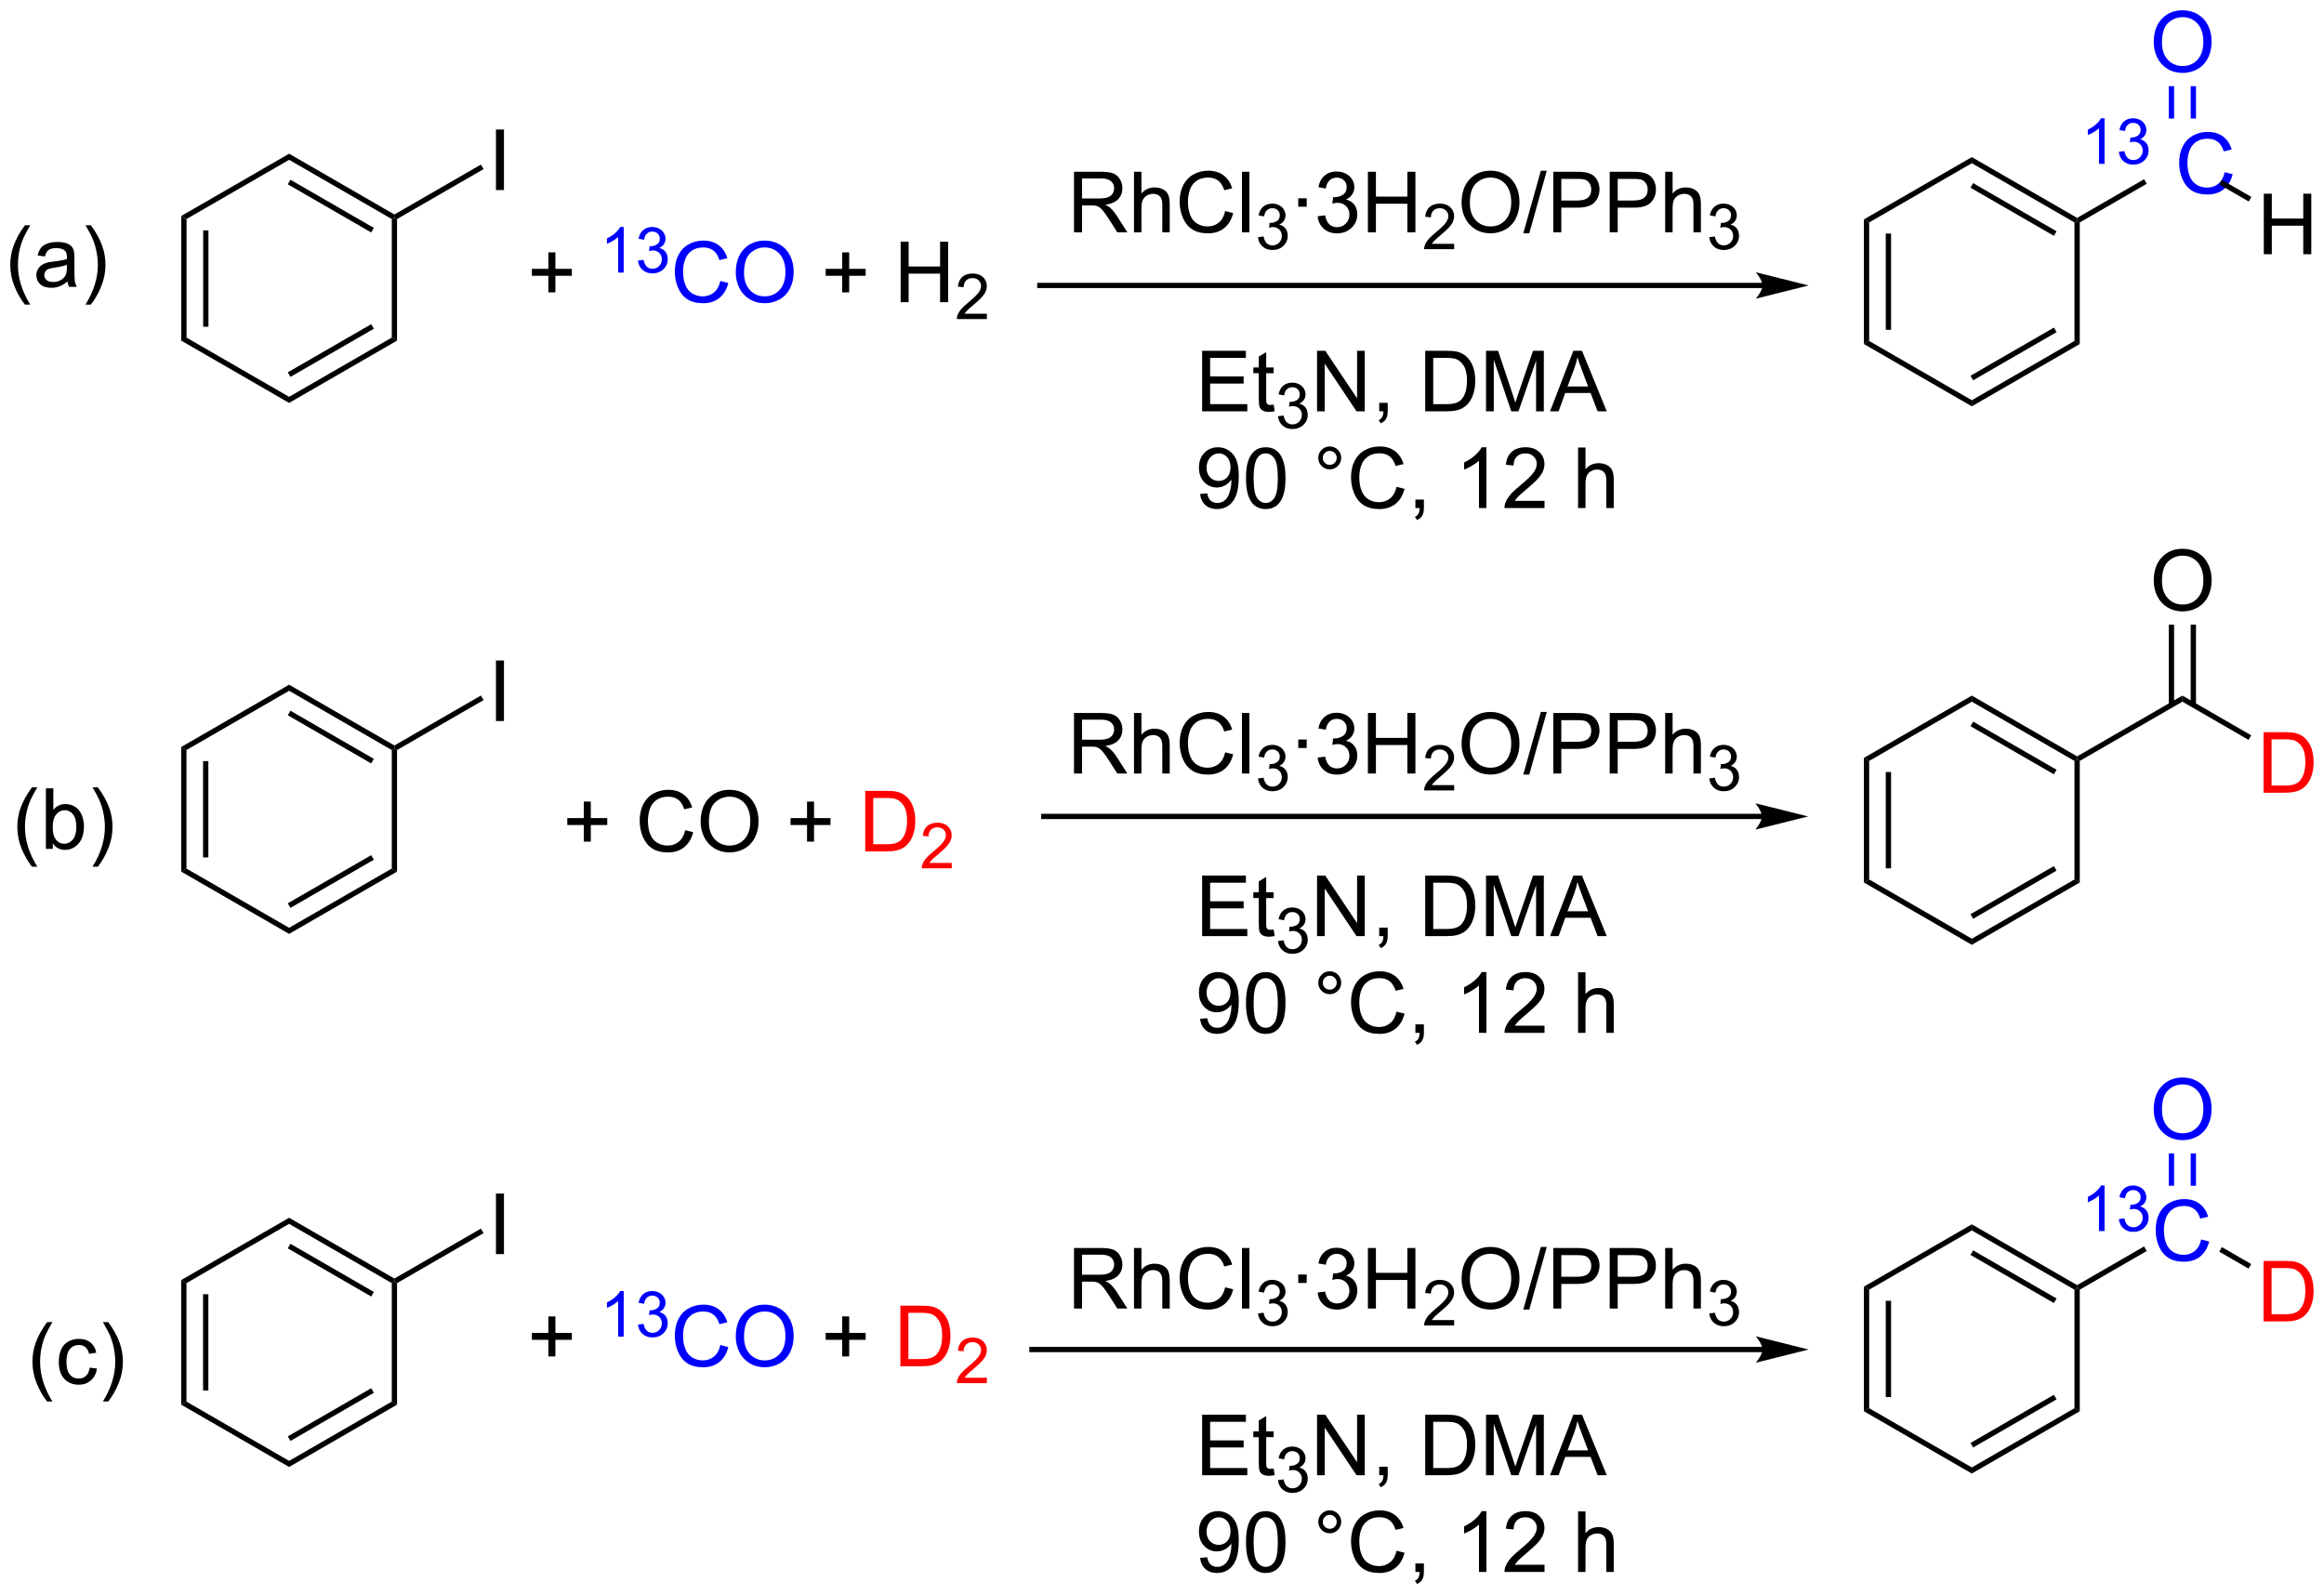 <?xml version="1.0" encoding="UTF-8"?>
<!DOCTYPE svg PUBLIC '-//W3C//DTD SVG 1.0//EN'
          'http://www.w3.org/TR/2001/REC-SVG-20010904/DTD/svg10.dtd'>
<svg stroke-dasharray="none" shape-rendering="auto" xmlns="http://www.w3.org/2000/svg" font-family="'Dialog'" text-rendering="auto" width="603" fill-opacity="1" color-interpolation="auto" color-rendering="auto" preserveAspectRatio="xMidYMid meet" font-size="12px" viewBox="0 0 603 414" fill="black" xmlns:xlink="http://www.w3.org/1999/xlink" stroke="black" image-rendering="auto" stroke-miterlimit="10" stroke-linecap="square" stroke-linejoin="miter" font-style="normal" stroke-width="1" height="414" stroke-dashoffset="0" font-weight="normal" stroke-opacity="1"
><!--Generated by the Batik Graphics2D SVG Generator--><defs id="genericDefs"
  /><g
  ><defs id="defs1"
    ><clipPath clipPathUnits="userSpaceOnUse" id="clipPath1"
      ><path d="M1.144 1.611 L227.252 1.611 L227.252 156.74 L1.144 156.74 L1.144 1.611 Z"
      /></clipPath
      ><clipPath clipPathUnits="userSpaceOnUse" id="clipPath2"
      ><path d="M-0.488 23.845 L-0.488 174.661 L219.333 174.661 L219.333 23.845 Z"
      /></clipPath
    ></defs
    ><g transform="scale(2.667,2.667) translate(-1.144,-1.611) matrix(1.029,0,0,1.029,1.646,-22.916)"
    ><path d="M16.651 44.28 L17.151 44.568 L17.151 55.78 L16.651 56.068 ZM18.721 45.619 L18.721 54.729 L19.221 54.729 L19.221 45.619 Z" stroke="none" clip-path="url(#clipPath2)"
    /></g
    ><g transform="matrix(2.743,0,0,2.743,1.338,-65.405)"
    ><path d="M16.651 56.068 L17.151 55.78 L26.86 61.385 L26.86 61.963 Z" stroke="none" clip-path="url(#clipPath2)"
    /></g
    ><g transform="matrix(2.743,0,0,2.743,1.338,-65.405)"
    ><path d="M26.86 61.963 L26.86 61.385 L36.57 55.78 L37.07 56.068 ZM26.985 59.5 L34.875 54.945 L34.625 54.512 L26.735 59.067 Z" stroke="none" clip-path="url(#clipPath2)"
    /></g
    ><g transform="matrix(2.743,0,0,2.743,1.338,-65.405)"
    ><path d="M37.07 56.068 L36.57 55.78 L36.57 44.568 L36.82 44.424 L37.07 44.568 Z" stroke="none" clip-path="url(#clipPath2)"
    /></g
    ><g transform="matrix(2.743,0,0,2.743,1.338,-65.405)"
    ><path d="M36.82 44.135 L36.82 44.424 L36.57 44.568 L26.86 38.963 L26.86 38.385 ZM34.875 45.403 L26.985 40.848 L26.735 41.281 L34.625 45.836 Z" stroke="none" clip-path="url(#clipPath2)"
    /></g
    ><g transform="matrix(2.743,0,0,2.743,1.338,-65.405)"
    ><path d="M26.86 38.385 L26.86 38.963 L17.151 44.568 L16.651 44.28 Z" stroke="none" clip-path="url(#clipPath2)"
    /></g
    ><g transform="matrix(2.743,0,0,2.743,1.338,-65.405)"
    ><path d="M46.426 41.824 L46.426 36.097 L47.184 36.097 L47.184 41.824 L46.426 41.824 Z" stroke="none" clip-path="url(#clipPath2)"
    /></g
    ><g transform="matrix(2.743,0,0,2.743,1.338,-65.405)"
    ><path d="M37.07 44.568 L36.82 44.424 L36.82 44.135 L45.004 39.41 L45.254 39.843 Z" stroke="none" clip-path="url(#clipPath2)"
    /></g
    ><g transform="matrix(2.743,0,0,2.743,1.338,-65.405)"
    ><path d="M51.383 51.504 L51.383 49.934 L49.824 49.934 L49.824 49.278 L51.383 49.278 L51.383 47.72 L52.048 47.72 L52.048 49.278 L53.605 49.278 L53.605 49.934 L52.048 49.934 L52.048 51.504 L51.383 51.504 Z" stroke="none" clip-path="url(#clipPath2)"
    /></g
    ><g fill="blue" transform="matrix(2.743,0,0,2.743,1.338,-65.405)" stroke="blue"
    ><path d="M58.509 49.631 L57.982 49.631 L57.982 46.27 Q57.791 46.452 57.482 46.633 Q57.173 46.815 56.927 46.907 L56.927 46.397 Q57.369 46.188 57.699 45.893 Q58.031 45.596 58.169 45.319 L58.509 45.319 L58.509 49.631 ZM59.862 48.496 L60.389 48.426 Q60.481 48.875 60.698 49.073 Q60.916 49.27 61.231 49.27 Q61.602 49.27 61.858 49.012 Q62.116 48.754 62.116 48.373 Q62.116 48.01 61.877 47.776 Q61.641 47.539 61.274 47.539 Q61.125 47.539 60.903 47.598 L60.961 47.135 Q61.014 47.141 61.045 47.141 Q61.383 47.141 61.653 46.965 Q61.922 46.789 61.922 46.422 Q61.922 46.133 61.725 45.944 Q61.53 45.752 61.219 45.752 Q60.911 45.752 60.706 45.946 Q60.5 46.139 60.442 46.526 L59.914 46.432 Q60.012 45.901 60.354 45.61 Q60.698 45.319 61.208 45.319 Q61.559 45.319 61.854 45.469 Q62.151 45.62 62.307 45.881 Q62.463 46.141 62.463 46.434 Q62.463 46.713 62.313 46.942 Q62.164 47.17 61.871 47.305 Q62.252 47.393 62.463 47.67 Q62.674 47.946 62.674 48.362 Q62.674 48.924 62.264 49.317 Q61.854 49.707 61.227 49.707 Q60.663 49.707 60.288 49.371 Q59.914 49.033 59.862 48.496 Z" stroke="none" clip-path="url(#clipPath2)"
    /></g
    ><g fill="blue" transform="matrix(2.743,0,0,2.743,1.338,-65.405)" stroke="blue"
    ><path d="M67.65 50.423 L68.408 50.614 Q68.171 51.548 67.551 52.041 Q66.931 52.53 66.038 52.53 Q65.111 52.53 64.53 52.153 Q63.952 51.775 63.647 51.061 Q63.345 50.345 63.345 49.525 Q63.345 48.629 63.686 47.965 Q64.03 47.298 64.66 46.952 Q65.29 46.606 66.048 46.606 Q66.908 46.606 67.494 47.043 Q68.079 47.481 68.311 48.275 L67.564 48.449 Q67.366 47.824 66.986 47.541 Q66.608 47.254 66.033 47.254 Q65.374 47.254 64.928 47.572 Q64.486 47.887 64.306 48.421 Q64.126 48.955 64.126 49.52 Q64.126 50.252 64.34 50.796 Q64.553 51.34 65.001 51.611 Q65.452 51.879 65.975 51.879 Q66.611 51.879 67.051 51.512 Q67.494 51.145 67.65 50.423 ZM69.112 49.642 Q69.112 48.215 69.878 47.41 Q70.643 46.603 71.854 46.603 Q72.646 46.603 73.281 46.983 Q73.919 47.361 74.253 48.038 Q74.589 48.715 74.589 49.574 Q74.589 50.447 74.237 51.134 Q73.885 51.822 73.24 52.176 Q72.596 52.53 71.849 52.53 Q71.042 52.53 70.404 52.139 Q69.768 51.746 69.44 51.072 Q69.112 50.395 69.112 49.642 ZM69.893 49.653 Q69.893 50.689 70.448 51.285 Q71.005 51.879 71.846 51.879 Q72.701 51.879 73.253 51.278 Q73.807 50.676 73.807 49.572 Q73.807 48.871 73.57 48.35 Q73.333 47.83 72.878 47.543 Q72.425 47.254 71.857 47.254 Q71.052 47.254 70.471 47.809 Q69.893 48.361 69.893 49.653 Z" stroke="none" clip-path="url(#clipPath2)"
    /></g
    ><g transform="matrix(2.743,0,0,2.743,1.338,-65.405)"
    ><path d="M79.175 51.504 L79.175 49.934 L77.615 49.934 L77.615 49.278 L79.175 49.278 L79.175 47.72 L79.839 47.72 L79.839 49.278 L81.396 49.278 L81.396 49.934 L79.839 49.934 L79.839 51.504 L79.175 51.504 ZM84.704 52.431 L84.704 46.705 L85.462 46.705 L85.462 49.056 L88.439 49.056 L88.439 46.705 L89.197 46.705 L89.197 52.431 L88.439 52.431 L88.439 49.731 L85.462 49.731 L85.462 52.431 L84.704 52.431 Z" stroke="none" clip-path="url(#clipPath2)"
    /></g
    ><g transform="matrix(2.743,0,0,2.743,1.338,-65.405)"
    ><path d="M92.863 53.523 L92.863 54.031 L90.023 54.031 Q90.017 53.84 90.085 53.664 Q90.193 53.375 90.431 53.094 Q90.671 52.812 91.123 52.443 Q91.822 51.869 92.068 51.533 Q92.314 51.197 92.314 50.898 Q92.314 50.586 92.089 50.371 Q91.867 50.154 91.505 50.154 Q91.124 50.154 90.896 50.383 Q90.667 50.611 90.665 51.016 L90.123 50.961 Q90.179 50.353 90.542 50.037 Q90.906 49.719 91.517 49.719 Q92.136 49.719 92.496 50.062 Q92.857 50.404 92.857 50.91 Q92.857 51.168 92.751 51.418 Q92.646 51.666 92.4 51.941 Q92.156 52.217 91.587 52.697 Q91.113 53.096 90.978 53.238 Q90.843 53.381 90.755 53.523 L92.863 53.523 Z" stroke="none" clip-path="url(#clipPath2)"
    /></g
    ><g transform="matrix(2.743,0,0,2.743,1.338,-65.405)"
    ><path d="M166.22 50.6 L97.875 50.6 L97.625 50.6 L97.625 51.1 L97.875 51.1 L166.22 51.1 L166.47 51.1 L166.47 50.6 L166.22 50.6 ZM170.595 50.85 L165.595 49.6 C165.595 49.6 166.22 50.303 166.22 50.85 C166.22 51.397 165.595 52.1 165.595 52.1 Z" stroke="none" clip-path="url(#clipPath2)"
    /></g
    ><g transform="matrix(2.743,0,0,2.743,1.338,-65.405)"
    ><path d="M101.105 45.819 L101.105 40.093 L103.644 40.093 Q104.41 40.093 104.808 40.246 Q105.207 40.4 105.444 40.791 Q105.683 41.181 105.683 41.655 Q105.683 42.265 105.288 42.684 Q104.894 43.101 104.069 43.213 Q104.371 43.358 104.527 43.499 Q104.858 43.804 105.155 44.26 L106.152 45.819 L105.199 45.819 L104.441 44.627 Q104.108 44.111 103.892 43.838 Q103.678 43.564 103.509 43.455 Q103.34 43.345 103.163 43.304 Q103.035 43.275 102.741 43.275 L101.863 43.275 L101.863 45.819 L101.105 45.819 ZM101.863 42.619 L103.491 42.619 Q104.012 42.619 104.303 42.512 Q104.598 42.405 104.749 42.168 Q104.902 41.931 104.902 41.655 Q104.902 41.249 104.605 40.989 Q104.311 40.726 103.676 40.726 L101.863 40.726 L101.863 42.619 ZM106.781 45.819 L106.781 40.093 L107.484 40.093 L107.484 42.148 Q107.977 41.577 108.727 41.577 Q109.187 41.577 109.526 41.76 Q109.867 41.939 110.013 42.26 Q110.159 42.58 110.159 43.189 L110.159 45.819 L109.456 45.819 L109.456 43.189 Q109.456 42.663 109.227 42.424 Q109 42.181 108.581 42.181 Q108.268 42.181 107.992 42.345 Q107.719 42.507 107.602 42.785 Q107.484 43.062 107.484 43.549 L107.484 45.819 L106.781 45.819 ZM115.405 43.812 L116.163 44.002 Q115.926 44.937 115.306 45.429 Q114.686 45.918 113.793 45.918 Q112.866 45.918 112.285 45.541 Q111.707 45.163 111.402 44.45 Q111.1 43.733 111.1 42.913 Q111.1 42.017 111.441 41.353 Q111.785 40.687 112.415 40.34 Q113.046 39.994 113.803 39.994 Q114.663 39.994 115.249 40.431 Q115.835 40.869 116.066 41.663 L115.319 41.838 Q115.121 41.213 114.741 40.929 Q114.363 40.642 113.788 40.642 Q113.129 40.642 112.683 40.96 Q112.241 41.275 112.061 41.809 Q111.881 42.343 111.881 42.908 Q111.881 43.64 112.095 44.184 Q112.308 44.728 112.756 44.999 Q113.207 45.267 113.73 45.267 Q114.366 45.267 114.806 44.9 Q115.249 44.533 115.405 43.812 ZM116.992 45.819 L116.992 40.093 L117.695 40.093 L117.695 45.819 L116.992 45.819 Z" stroke="none" clip-path="url(#clipPath2)"
    /></g
    ><g transform="matrix(2.743,0,0,2.743,1.338,-65.405)"
    ><path d="M118.508 46.285 L119.036 46.214 Q119.128 46.663 119.344 46.861 Q119.563 47.058 119.878 47.058 Q120.249 47.058 120.504 46.8 Q120.762 46.542 120.762 46.162 Q120.762 45.798 120.524 45.564 Q120.288 45.328 119.921 45.328 Q119.772 45.328 119.549 45.386 L119.608 44.923 Q119.661 44.929 119.692 44.929 Q120.03 44.929 120.299 44.753 Q120.569 44.578 120.569 44.21 Q120.569 43.921 120.372 43.732 Q120.176 43.541 119.866 43.541 Q119.557 43.541 119.352 43.734 Q119.147 43.927 119.088 44.314 L118.561 44.22 Q118.659 43.689 119.001 43.398 Q119.344 43.107 119.854 43.107 Q120.206 43.107 120.501 43.257 Q120.797 43.408 120.954 43.669 Q121.11 43.929 121.11 44.222 Q121.11 44.501 120.96 44.73 Q120.811 44.959 120.518 45.093 Q120.899 45.181 121.11 45.459 Q121.321 45.734 121.321 46.15 Q121.321 46.712 120.911 47.105 Q120.501 47.496 119.874 47.496 Q119.309 47.496 118.934 47.16 Q118.561 46.822 118.508 46.285 Z" stroke="none" clip-path="url(#clipPath2)"
    /></g
    ><g transform="matrix(2.743,0,0,2.743,1.338,-65.405)"
    ><path d="M122.317 43.4 L122.317 42.601 L123.117 42.601 L123.117 43.4 L122.317 43.4 ZM124.152 44.306 L124.855 44.213 Q124.978 44.812 125.267 45.075 Q125.558 45.338 125.978 45.338 Q126.472 45.338 126.814 44.994 Q127.157 44.65 127.157 44.142 Q127.157 43.658 126.84 43.345 Q126.524 43.03 126.035 43.03 Q125.837 43.03 125.54 43.108 L125.618 42.491 Q125.689 42.499 125.73 42.499 Q126.181 42.499 126.54 42.265 Q126.899 42.03 126.899 41.541 Q126.899 41.155 126.636 40.903 Q126.376 40.648 125.962 40.648 Q125.55 40.648 125.277 40.905 Q125.004 41.163 124.925 41.679 L124.222 41.554 Q124.353 40.845 124.808 40.457 Q125.267 40.069 125.946 40.069 Q126.415 40.069 126.808 40.27 Q127.204 40.47 127.412 40.819 Q127.621 41.166 127.621 41.556 Q127.621 41.929 127.42 42.233 Q127.222 42.538 126.832 42.718 Q127.34 42.835 127.621 43.205 Q127.902 43.572 127.902 44.127 Q127.902 44.877 127.355 45.4 Q126.808 45.921 125.972 45.921 Q125.22 45.921 124.72 45.473 Q124.222 45.023 124.152 44.306 ZM128.906 45.819 L128.906 40.093 L129.664 40.093 L129.664 42.444 L132.64 42.444 L132.64 40.093 L133.398 40.093 L133.398 45.819 L132.64 45.819 L132.64 43.119 L129.664 43.119 L129.664 45.819 L128.906 45.819 Z" stroke="none" clip-path="url(#clipPath2)"
    /></g
    ><g transform="matrix(2.743,0,0,2.743,1.338,-65.405)"
    ><path d="M137.064 46.912 L137.064 47.419 L134.224 47.419 Q134.218 47.228 134.287 47.052 Q134.394 46.763 134.632 46.482 Q134.873 46.201 135.324 45.831 Q136.023 45.257 136.269 44.921 Q136.515 44.585 136.515 44.287 Q136.515 43.974 136.291 43.759 Q136.068 43.542 135.707 43.542 Q135.326 43.542 135.097 43.771 Q134.869 43.999 134.867 44.404 L134.324 44.349 Q134.381 43.742 134.744 43.425 Q135.107 43.107 135.718 43.107 Q136.338 43.107 136.697 43.451 Q137.058 43.792 137.058 44.298 Q137.058 44.556 136.953 44.806 Q136.847 45.054 136.601 45.33 Q136.357 45.605 135.789 46.085 Q135.314 46.484 135.179 46.626 Q135.045 46.769 134.957 46.912 L137.064 46.912 Z" stroke="none" clip-path="url(#clipPath2)"
    /></g
    ><g transform="matrix(2.743,0,0,2.743,1.338,-65.405)"
    ><path d="M137.768 43.03 Q137.768 41.603 138.533 40.799 Q139.299 39.991 140.51 39.991 Q141.301 39.991 141.937 40.371 Q142.575 40.749 142.908 41.426 Q143.244 42.103 143.244 42.963 Q143.244 43.835 142.893 44.523 Q142.541 45.21 141.895 45.564 Q141.252 45.918 140.505 45.918 Q139.697 45.918 139.059 45.528 Q138.424 45.135 138.096 44.46 Q137.768 43.783 137.768 43.03 ZM138.549 43.041 Q138.549 44.077 139.103 44.674 Q139.661 45.267 140.502 45.267 Q141.356 45.267 141.908 44.666 Q142.463 44.064 142.463 42.96 Q142.463 42.26 142.226 41.739 Q141.989 41.218 141.533 40.931 Q141.08 40.642 140.512 40.642 Q139.708 40.642 139.127 41.197 Q138.549 41.749 138.549 43.041 ZM143.602 45.918 L145.264 39.994 L145.826 39.994 L144.17 45.918 L143.602 45.918 ZM146.442 45.819 L146.442 40.093 L148.603 40.093 Q149.174 40.093 149.473 40.148 Q149.895 40.218 150.179 40.416 Q150.465 40.611 150.64 40.968 Q150.814 41.322 150.814 41.749 Q150.814 42.478 150.348 42.986 Q149.885 43.491 148.669 43.491 L147.2 43.491 L147.2 45.819 L146.442 45.819 ZM147.2 42.814 L148.682 42.814 Q149.416 42.814 149.723 42.541 Q150.033 42.267 150.033 41.773 Q150.033 41.413 149.851 41.158 Q149.669 40.9 149.372 40.819 Q149.182 40.767 148.666 40.767 L147.2 40.767 L147.2 42.814 ZM151.778 45.819 L151.778 40.093 L153.939 40.093 Q154.51 40.093 154.809 40.148 Q155.231 40.218 155.515 40.416 Q155.801 40.611 155.976 40.968 Q156.15 41.322 156.15 41.749 Q156.15 42.478 155.684 42.986 Q155.221 43.491 154.005 43.491 L152.536 43.491 L152.536 45.819 L151.778 45.819 ZM152.536 42.814 L154.018 42.814 Q154.752 42.814 155.059 42.541 Q155.369 42.267 155.369 41.773 Q155.369 41.413 155.187 41.158 Q155.005 40.9 154.708 40.819 Q154.518 40.767 154.002 40.767 L152.536 40.767 L152.536 42.814 ZM157.025 45.819 L157.025 40.093 L157.728 40.093 L157.728 42.148 Q158.221 41.577 158.971 41.577 Q159.432 41.577 159.77 41.76 Q160.111 41.939 160.257 42.26 Q160.403 42.58 160.403 43.189 L160.403 45.819 L159.7 45.819 L159.7 43.189 Q159.7 42.663 159.471 42.424 Q159.244 42.181 158.825 42.181 Q158.512 42.181 158.236 42.345 Q157.963 42.507 157.846 42.785 Q157.728 43.062 157.728 43.549 L157.728 45.819 L157.025 45.819 Z" stroke="none" clip-path="url(#clipPath2)"
    /></g
    ><g transform="matrix(2.743,0,0,2.743,1.338,-65.405)"
    ><path d="M161.198 46.285 L161.725 46.214 Q161.817 46.663 162.034 46.861 Q162.252 47.058 162.567 47.058 Q162.938 47.058 163.194 46.8 Q163.452 46.542 163.452 46.162 Q163.452 45.798 163.214 45.564 Q162.977 45.328 162.61 45.328 Q162.462 45.328 162.239 45.386 L162.298 44.923 Q162.35 44.929 162.381 44.929 Q162.719 44.929 162.989 44.753 Q163.258 44.578 163.258 44.21 Q163.258 43.921 163.061 43.732 Q162.866 43.541 162.555 43.541 Q162.247 43.541 162.042 43.734 Q161.837 43.927 161.778 44.314 L161.251 44.22 Q161.348 43.689 161.69 43.398 Q162.034 43.107 162.544 43.107 Q162.895 43.107 163.19 43.257 Q163.487 43.408 163.643 43.669 Q163.799 43.929 163.799 44.222 Q163.799 44.501 163.649 44.73 Q163.501 44.959 163.208 45.093 Q163.589 45.181 163.799 45.459 Q164.01 45.734 164.01 46.15 Q164.01 46.712 163.6 47.105 Q163.19 47.496 162.563 47.496 Q161.999 47.496 161.624 47.16 Q161.251 46.822 161.198 46.285 Z" stroke="none" clip-path="url(#clipPath2)"
    /></g
    ><g transform="matrix(2.743,0,0,2.743,1.338,-65.405)"
    ><path d="M113.224 62.755 L113.224 57.029 L117.364 57.029 L117.364 57.703 L113.981 57.703 L113.981 59.459 L117.151 59.459 L117.151 60.13 L113.981 60.13 L113.981 62.078 L117.497 62.078 L117.497 62.755 L113.224 62.755 ZM119.989 62.125 L120.091 62.748 Q119.794 62.81 119.559 62.81 Q119.177 62.81 118.966 62.69 Q118.755 62.568 118.669 62.37 Q118.583 62.172 118.583 61.539 L118.583 59.154 L118.067 59.154 L118.067 58.607 L118.583 58.607 L118.583 57.578 L119.284 57.157 L119.284 58.607 L119.989 58.607 L119.989 59.154 L119.284 59.154 L119.284 61.578 Q119.284 61.88 119.32 61.966 Q119.356 62.052 119.44 62.105 Q119.526 62.154 119.682 62.154 Q119.799 62.154 119.989 62.125 Z" stroke="none" clip-path="url(#clipPath2)"
    /></g
    ><g transform="matrix(2.743,0,0,2.743,1.338,-65.405)"
    ><path d="M120.401 63.221 L120.929 63.15 Q121.02 63.6 121.237 63.797 Q121.456 63.994 121.77 63.994 Q122.142 63.994 122.397 63.736 Q122.655 63.478 122.655 63.098 Q122.655 62.734 122.417 62.5 Q122.181 62.264 121.814 62.264 Q121.665 62.264 121.442 62.322 L121.501 61.859 Q121.554 61.865 121.585 61.865 Q121.923 61.865 122.192 61.69 Q122.462 61.514 122.462 61.147 Q122.462 60.858 122.265 60.668 Q122.069 60.477 121.759 60.477 Q121.45 60.477 121.245 60.67 Q121.04 60.863 120.981 61.25 L120.454 61.156 Q120.552 60.625 120.894 60.334 Q121.237 60.043 121.747 60.043 Q122.099 60.043 122.394 60.193 Q122.69 60.344 122.847 60.605 Q123.003 60.865 123.003 61.158 Q123.003 61.438 122.853 61.666 Q122.704 61.895 122.411 62.029 Q122.792 62.117 123.003 62.395 Q123.214 62.67 123.214 63.086 Q123.214 63.648 122.804 64.041 Q122.394 64.432 121.767 64.432 Q121.202 64.432 120.827 64.096 Q120.454 63.758 120.401 63.221 Z" stroke="none" clip-path="url(#clipPath2)"
    /></g
    ><g transform="matrix(2.743,0,0,2.743,1.338,-65.405)"
    ><path d="M124.096 62.755 L124.096 57.029 L124.874 57.029 L127.882 61.524 L127.882 57.029 L128.609 57.029 L128.609 62.755 L127.83 62.755 L124.822 58.255 L124.822 62.755 L124.096 62.755 ZM129.975 62.755 L129.975 61.953 L130.777 61.953 L130.777 62.755 Q130.777 63.198 130.62 63.469 Q130.464 63.74 130.123 63.888 L129.928 63.589 Q130.152 63.49 130.256 63.3 Q130.363 63.112 130.373 62.755 L129.975 62.755 ZM134.326 62.755 L134.326 57.029 L136.3 57.029 Q136.967 57.029 137.318 57.11 Q137.81 57.224 138.16 57.521 Q138.613 57.904 138.837 58.5 Q139.06 59.094 139.06 59.86 Q139.06 60.513 138.907 61.019 Q138.756 61.521 138.516 61.852 Q138.279 62.18 137.995 62.37 Q137.714 62.56 137.313 62.659 Q136.912 62.755 136.394 62.755 L134.326 62.755 ZM135.084 62.078 L136.308 62.078 Q136.873 62.078 137.196 61.974 Q137.519 61.867 137.709 61.677 Q137.98 61.407 138.128 60.953 Q138.279 60.498 138.279 59.849 Q138.279 58.951 137.985 58.469 Q137.691 57.985 137.269 57.821 Q136.964 57.703 136.287 57.703 L135.084 57.703 L135.084 62.078 ZM140.08 62.755 L140.08 57.029 L141.221 57.029 L142.577 61.084 Q142.765 61.649 142.851 61.93 Q142.947 61.617 143.156 61.013 L144.525 57.029 L145.546 57.029 L145.546 62.755 L144.814 62.755 L144.814 57.961 L143.15 62.755 L142.468 62.755 L140.812 57.88 L140.812 62.755 L140.08 62.755 ZM146.137 62.755 L148.338 57.029 L149.156 57.029 L151.499 62.755 L150.635 62.755 L149.968 61.021 L147.572 61.021 L146.945 62.755 L146.137 62.755 ZM147.791 60.404 L149.734 60.404 L149.135 58.818 Q148.861 58.094 148.728 57.63 Q148.619 58.18 148.421 58.724 L147.791 60.404 Z" stroke="none" clip-path="url(#clipPath2)"
    /></g
    ><g transform="matrix(2.743,0,0,2.743,1.338,-65.405)"
    ><path d="M113.028 70.58 L113.705 70.517 Q113.791 70.994 114.034 71.21 Q114.276 71.424 114.653 71.424 Q114.979 71.424 115.221 71.275 Q115.466 71.127 115.622 70.879 Q115.778 70.632 115.882 70.21 Q115.989 69.788 115.989 69.351 Q115.989 69.304 115.987 69.21 Q115.776 69.546 115.409 69.754 Q115.044 69.963 114.619 69.963 Q113.909 69.963 113.416 69.447 Q112.924 68.931 112.924 68.088 Q112.924 67.218 113.437 66.687 Q113.95 66.156 114.724 66.156 Q115.284 66.156 115.744 66.458 Q116.208 66.757 116.448 67.314 Q116.69 67.869 116.69 68.924 Q116.69 70.023 116.45 70.674 Q116.213 71.322 115.742 71.663 Q115.27 72.004 114.638 72.004 Q113.966 72.004 113.539 71.632 Q113.114 71.257 113.028 70.58 ZM115.909 68.054 Q115.909 67.447 115.586 67.093 Q115.263 66.736 114.809 66.736 Q114.341 66.736 113.992 67.119 Q113.645 67.502 113.645 68.111 Q113.645 68.658 113.976 69.002 Q114.307 69.343 114.791 69.343 Q115.278 69.343 115.593 69.002 Q115.909 68.658 115.909 68.054 ZM117.373 69.08 Q117.373 68.064 117.582 67.447 Q117.79 66.827 118.201 66.491 Q118.615 66.156 119.24 66.156 Q119.701 66.156 120.048 66.34 Q120.397 66.525 120.623 66.877 Q120.85 67.226 120.978 67.728 Q121.108 68.228 121.108 69.08 Q121.108 70.088 120.899 70.708 Q120.694 71.327 120.28 71.666 Q119.868 72.004 119.24 72.004 Q118.412 72.004 117.939 71.408 Q117.373 70.695 117.373 69.08 ZM118.095 69.08 Q118.095 70.491 118.425 70.958 Q118.756 71.424 119.24 71.424 Q119.725 71.424 120.053 70.955 Q120.384 70.486 120.384 69.08 Q120.384 67.666 120.053 67.202 Q119.725 66.736 119.233 66.736 Q118.748 66.736 118.459 67.148 Q118.095 67.671 118.095 69.08 ZM124.212 67.163 Q124.212 66.713 124.53 66.398 Q124.85 66.08 125.295 66.08 Q125.748 66.08 126.064 66.398 Q126.381 66.713 126.381 67.163 Q126.381 67.611 126.061 67.931 Q125.743 68.249 125.295 68.249 Q124.85 68.249 124.53 67.934 Q124.212 67.616 124.212 67.163 ZM124.639 67.163 Q124.639 67.437 124.832 67.629 Q125.024 67.822 125.298 67.822 Q125.569 67.822 125.761 67.629 Q125.954 67.437 125.954 67.163 Q125.954 66.89 125.761 66.697 Q125.569 66.502 125.298 66.502 Q125.024 66.502 124.832 66.697 Q124.639 66.89 124.639 67.163 ZM131.614 69.898 L132.372 70.088 Q132.135 71.023 131.515 71.515 Q130.895 72.004 130.002 72.004 Q129.075 72.004 128.494 71.627 Q127.916 71.249 127.612 70.536 Q127.309 69.82 127.309 68.999 Q127.309 68.103 127.651 67.439 Q127.994 66.773 128.625 66.426 Q129.255 66.08 130.013 66.08 Q130.872 66.08 131.458 66.517 Q132.044 66.955 132.276 67.749 L131.528 67.924 Q131.33 67.299 130.95 67.015 Q130.573 66.728 129.997 66.728 Q129.338 66.728 128.893 67.046 Q128.45 67.361 128.27 67.895 Q128.091 68.429 128.091 68.994 Q128.091 69.726 128.304 70.27 Q128.518 70.814 128.966 71.085 Q129.416 71.353 129.94 71.353 Q130.575 71.353 131.015 70.986 Q131.458 70.619 131.614 69.898 ZM133.399 71.906 L133.399 71.103 L134.202 71.103 L134.202 71.906 Q134.202 72.348 134.045 72.619 Q133.889 72.89 133.548 73.038 L133.352 72.739 Q133.577 72.64 133.681 72.45 Q133.787 72.262 133.798 71.906 L133.399 71.906 ZM140.115 71.906 L139.412 71.906 L139.412 67.424 Q139.157 67.666 138.746 67.908 Q138.334 68.15 138.006 68.273 L138.006 67.593 Q138.595 67.314 139.035 66.921 Q139.477 66.525 139.662 66.156 L140.115 66.156 L140.115 71.906 ZM145.612 71.228 L145.612 71.906 L141.825 71.906 Q141.817 71.65 141.909 71.416 Q142.052 71.031 142.369 70.656 Q142.69 70.281 143.291 69.788 Q144.224 69.023 144.552 68.575 Q144.88 68.127 144.88 67.728 Q144.88 67.312 144.58 67.025 Q144.284 66.736 143.802 66.736 Q143.294 66.736 142.989 67.041 Q142.685 67.346 142.682 67.885 L141.958 67.812 Q142.034 67.002 142.518 66.58 Q143.002 66.156 143.817 66.156 Q144.643 66.156 145.122 66.614 Q145.604 67.07 145.604 67.744 Q145.604 68.088 145.463 68.421 Q145.323 68.752 144.994 69.119 Q144.669 69.486 143.911 70.127 Q143.278 70.658 143.099 70.848 Q142.919 71.038 142.802 71.228 L145.612 71.228 ZM148.784 71.906 L148.784 66.179 L149.487 66.179 L149.487 68.234 Q149.979 67.663 150.729 67.663 Q151.19 67.663 151.528 67.846 Q151.869 68.025 152.015 68.346 Q152.161 68.666 152.161 69.275 L152.161 71.906 L151.458 71.906 L151.458 69.275 Q151.458 68.749 151.229 68.51 Q151.002 68.267 150.583 68.267 Q150.27 68.267 149.994 68.431 Q149.721 68.593 149.604 68.872 Q149.487 69.148 149.487 69.635 L149.487 71.906 L148.784 71.906 Z" stroke="none" clip-path="url(#clipPath2)"
    /></g
    ><g transform="matrix(2.743,0,0,2.743,1.338,-65.405)"
    ><path d="M175.822 44.601 L176.322 44.889 L176.322 56.101 L175.822 56.389 ZM177.892 45.94 L177.892 55.05 L178.392 55.05 L178.392 45.94 Z" stroke="none" clip-path="url(#clipPath2)"
    /></g
    ><g transform="matrix(2.743,0,0,2.743,1.338,-65.405)"
    ><path d="M175.822 56.389 L176.322 56.101 L186.031 61.706 L186.031 62.284 Z" stroke="none" clip-path="url(#clipPath2)"
    /></g
    ><g transform="matrix(2.743,0,0,2.743,1.338,-65.405)"
    ><path d="M186.031 62.284 L186.031 61.706 L195.741 56.101 L196.241 56.389 ZM186.156 59.822 L194.046 55.267 L193.796 54.834 L185.906 59.389 Z" stroke="none" clip-path="url(#clipPath2)"
    /></g
    ><g transform="matrix(2.743,0,0,2.743,1.338,-65.405)"
    ><path d="M196.241 56.389 L195.741 56.101 L195.741 44.889 L195.991 44.745 L196.241 44.889 Z" stroke="none" clip-path="url(#clipPath2)"
    /></g
    ><g transform="matrix(2.743,0,0,2.743,1.338,-65.405)"
    ><path d="M195.991 44.456 L195.991 44.745 L195.741 44.889 L186.031 39.284 L186.031 38.706 ZM194.046 45.724 L186.156 41.169 L185.906 41.602 L193.796 46.157 Z" stroke="none" clip-path="url(#clipPath2)"
    /></g
    ><g transform="matrix(2.743,0,0,2.743,1.338,-65.405)"
    ><path d="M186.031 38.706 L186.031 39.284 L176.322 44.889 L175.822 44.601 Z" stroke="none" clip-path="url(#clipPath2)"
    /></g
    ><g fill="blue" transform="matrix(2.743,0,0,2.743,1.338,-65.405)" stroke="blue"
    ><path d="M198.586 39.345 L198.059 39.345 L198.059 35.984 Q197.868 36.166 197.559 36.347 Q197.25 36.529 197.004 36.621 L197.004 36.111 Q197.446 35.902 197.776 35.607 Q198.108 35.31 198.246 35.033 L198.586 35.033 L198.586 39.345 ZM199.939 38.21 L200.466 38.14 Q200.558 38.589 200.775 38.787 Q200.994 38.984 201.308 38.984 Q201.679 38.984 201.935 38.726 Q202.193 38.468 202.193 38.087 Q202.193 37.724 201.954 37.49 Q201.718 37.253 201.351 37.253 Q201.202 37.253 200.98 37.312 L201.038 36.849 Q201.091 36.855 201.122 36.855 Q201.46 36.855 201.73 36.679 Q201.999 36.503 201.999 36.136 Q201.999 35.847 201.802 35.658 Q201.607 35.466 201.296 35.466 Q200.988 35.466 200.782 35.66 Q200.577 35.853 200.519 36.24 L199.992 36.146 Q200.089 35.615 200.431 35.324 Q200.775 35.033 201.285 35.033 Q201.636 35.033 201.931 35.183 Q202.228 35.334 202.384 35.595 Q202.54 35.855 202.54 36.148 Q202.54 36.427 202.39 36.656 Q202.242 36.884 201.948 37.019 Q202.329 37.107 202.54 37.384 Q202.751 37.66 202.751 38.076 Q202.751 38.638 202.341 39.031 Q201.931 39.421 201.304 39.421 Q200.739 39.421 200.364 39.085 Q199.992 38.748 199.939 38.21 Z" stroke="none" clip-path="url(#clipPath2)"
    /></g
    ><g fill="blue" transform="matrix(2.743,0,0,2.743,1.338,-65.405)" stroke="blue"
    ><path d="M209.95 40.137 L210.707 40.328 Q210.47 41.262 209.851 41.755 Q209.231 42.244 208.338 42.244 Q207.411 42.244 206.83 41.867 Q206.252 41.489 205.947 40.775 Q205.645 40.059 205.645 39.239 Q205.645 38.343 205.986 37.679 Q206.33 37.012 206.96 36.666 Q207.59 36.32 208.348 36.32 Q209.207 36.32 209.793 36.757 Q210.379 37.195 210.611 37.989 L209.864 38.163 Q209.666 37.538 209.286 37.255 Q208.908 36.968 208.332 36.968 Q207.673 36.968 207.228 37.286 Q206.786 37.601 206.606 38.135 Q206.426 38.669 206.426 39.234 Q206.426 39.965 206.64 40.51 Q206.853 41.054 207.301 41.325 Q207.752 41.593 208.275 41.593 Q208.911 41.593 209.351 41.226 Q209.793 40.859 209.95 40.137 Z" stroke="none" clip-path="url(#clipPath2)"
    /></g
    ><g transform="matrix(2.743,0,0,2.743,1.338,-65.405)"
    ><path d="M196.241 44.889 L195.991 44.745 L195.991 44.456 L202.325 40.799 L202.575 41.232 Z" stroke="none" clip-path="url(#clipPath2)"
    /></g
    ><g transform="matrix(2.743,0,0,2.743,1.338,-65.405)"
    ><path d="M213.65 47.895 L213.65 42.169 L214.408 42.169 L214.408 44.52 L217.384 44.52 L217.384 42.169 L218.142 42.169 L218.142 47.895 L217.384 47.895 L217.384 45.195 L214.408 45.195 L214.408 47.895 L213.65 47.895 Z" stroke="none" clip-path="url(#clipPath2)"
    /></g
    ><g transform="matrix(2.743,0,0,2.743,1.338,-65.405)"
    ><path d="M209.435 41.296 L209.685 40.863 L212.475 42.474 L212.225 42.907 Z" stroke="none" clip-path="url(#clipPath2)"
    /></g
    ><g fill="blue" transform="matrix(2.743,0,0,2.743,1.338,-65.405)" stroke="blue"
    ><path d="M203.238 27.856 Q203.238 26.429 204.004 25.624 Q204.769 24.817 205.98 24.817 Q206.772 24.817 207.407 25.197 Q208.045 25.575 208.379 26.252 Q208.714 26.929 208.714 27.788 Q208.714 28.661 208.363 29.348 Q208.011 30.036 207.365 30.39 Q206.722 30.744 205.975 30.744 Q205.168 30.744 204.53 30.354 Q203.894 29.96 203.566 29.286 Q203.238 28.609 203.238 27.856 ZM204.019 27.867 Q204.019 28.903 204.574 29.499 Q205.131 30.093 205.972 30.093 Q206.827 30.093 207.379 29.492 Q207.933 28.89 207.933 27.786 Q207.933 27.085 207.696 26.564 Q207.459 26.044 207.004 25.757 Q206.55 25.468 205.983 25.468 Q205.178 25.468 204.597 26.023 Q204.019 26.575 204.019 27.867 Z" stroke="none" clip-path="url(#clipPath2)"
    /></g
    ><g fill="blue" transform="matrix(2.743,0,0,2.743,1.338,-65.405)" stroke="blue"
    ><path d="M207.235 35.058 L207.235 31.997 L206.735 31.997 L206.735 35.058 ZM205.165 35.058 L205.165 31.997 L204.665 31.997 L204.665 35.058 Z" stroke="none" clip-path="url(#clipPath2)"
    /></g
    ><g transform="matrix(2.743,0,0,2.743,1.338,-65.405)"
    ><path d="M16.651 94.512 L17.151 94.801 L17.151 106.012 L16.651 106.301 ZM18.721 95.851 L18.721 104.961 L19.221 104.961 L19.221 95.851 Z" stroke="none" clip-path="url(#clipPath2)"
    /></g
    ><g transform="matrix(2.743,0,0,2.743,1.338,-65.405)"
    ><path d="M16.651 106.301 L17.151 106.012 L26.86 111.618 L26.86 112.195 Z" stroke="none" clip-path="url(#clipPath2)"
    /></g
    ><g transform="matrix(2.743,0,0,2.743,1.338,-65.405)"
    ><path d="M26.86 112.195 L26.86 111.618 L36.57 106.012 L37.07 106.301 ZM26.985 109.733 L34.875 105.178 L34.625 104.745 L26.735 109.299 Z" stroke="none" clip-path="url(#clipPath2)"
    /></g
    ><g transform="matrix(2.743,0,0,2.743,1.338,-65.405)"
    ><path d="M37.07 106.301 L36.57 106.012 L36.57 94.801 L36.82 94.656 L37.07 94.801 Z" stroke="none" clip-path="url(#clipPath2)"
    /></g
    ><g transform="matrix(2.743,0,0,2.743,1.338,-65.405)"
    ><path d="M36.82 94.368 L36.82 94.656 L36.57 94.801 L26.86 89.195 L26.86 88.618 ZM34.875 95.635 L26.985 91.08 L26.735 91.513 L34.625 96.068 Z" stroke="none" clip-path="url(#clipPath2)"
    /></g
    ><g transform="matrix(2.743,0,0,2.743,1.338,-65.405)"
    ><path d="M26.86 88.618 L26.86 89.195 L17.151 94.801 L16.651 94.512 Z" stroke="none" clip-path="url(#clipPath2)"
    /></g
    ><g transform="matrix(2.743,0,0,2.743,1.338,-65.405)"
    ><path d="M46.426 92.056 L46.426 86.33 L47.184 86.33 L47.184 92.056 L46.426 92.056 Z" stroke="none" clip-path="url(#clipPath2)"
    /></g
    ><g transform="matrix(2.743,0,0,2.743,1.338,-65.405)"
    ><path d="M37.07 94.801 L36.82 94.656 L36.82 94.368 L45.004 89.642 L45.254 90.075 Z" stroke="none" clip-path="url(#clipPath2)"
    /></g
    ><g transform="matrix(2.743,0,0,2.743,1.338,-65.405)"
    ><path d="M54.733 103.462 L54.733 101.891 L53.174 101.891 L53.174 101.235 L54.733 101.235 L54.733 99.678 L55.398 99.678 L55.398 101.235 L56.955 101.235 L56.955 101.891 L55.398 101.891 L55.398 103.462 L54.733 103.462 ZM64.326 102.381 L65.084 102.571 Q64.847 103.506 64.227 103.998 Q63.607 104.488 62.714 104.488 Q61.787 104.488 61.206 104.11 Q60.628 103.732 60.323 103.019 Q60.021 102.303 60.021 101.482 Q60.021 100.587 60.362 99.922 Q60.706 99.256 61.336 98.909 Q61.967 98.563 62.724 98.563 Q63.584 98.563 64.17 99.001 Q64.756 99.438 64.987 100.232 L64.24 100.407 Q64.042 99.782 63.662 99.498 Q63.284 99.212 62.709 99.212 Q62.05 99.212 61.605 99.529 Q61.162 99.844 60.982 100.378 Q60.803 100.912 60.803 101.477 Q60.803 102.209 61.016 102.753 Q61.23 103.297 61.678 103.568 Q62.128 103.837 62.651 103.837 Q63.287 103.837 63.727 103.469 Q64.17 103.102 64.326 102.381 ZM65.788 101.6 Q65.788 100.172 66.554 99.368 Q67.32 98.561 68.53 98.561 Q69.322 98.561 69.957 98.941 Q70.596 99.318 70.929 99.995 Q71.265 100.672 71.265 101.532 Q71.265 102.404 70.913 103.092 Q70.562 103.779 69.916 104.133 Q69.273 104.488 68.525 104.488 Q67.718 104.488 67.08 104.097 Q66.445 103.704 66.116 103.029 Q65.788 102.352 65.788 101.6 ZM66.57 101.61 Q66.57 102.646 67.124 103.243 Q67.681 103.837 68.523 103.837 Q69.377 103.837 69.929 103.235 Q70.484 102.633 70.484 101.529 Q70.484 100.829 70.246 100.308 Q70.01 99.787 69.554 99.501 Q69.101 99.212 68.533 99.212 Q67.728 99.212 67.148 99.766 Q66.57 100.318 66.57 101.61 ZM75.851 103.462 L75.851 101.891 L74.291 101.891 L74.291 101.235 L75.851 101.235 L75.851 99.678 L76.515 99.678 L76.515 101.235 L78.072 101.235 L78.072 101.891 L76.515 101.891 L76.515 103.462 L75.851 103.462 Z" stroke="none" clip-path="url(#clipPath2)"
    /></g
    ><g fill="red" transform="matrix(2.743,0,0,2.743,1.338,-65.405)" stroke="red"
    ><path d="M81.357 104.389 L81.357 98.662 L83.331 98.662 Q83.998 98.662 84.349 98.743 Q84.842 98.857 85.191 99.154 Q85.644 99.537 85.868 100.133 Q86.092 100.727 86.092 101.493 Q86.092 102.146 85.938 102.652 Q85.787 103.154 85.547 103.485 Q85.31 103.813 85.026 104.003 Q84.745 104.193 84.344 104.292 Q83.943 104.389 83.425 104.389 L81.357 104.389 ZM82.115 103.712 L83.339 103.712 Q83.904 103.712 84.227 103.607 Q84.55 103.501 84.74 103.311 Q85.011 103.04 85.159 102.587 Q85.31 102.131 85.31 101.482 Q85.31 100.584 85.016 100.102 Q84.722 99.618 84.3 99.454 Q83.995 99.337 83.318 99.337 L82.115 99.337 L82.115 103.712 Z" stroke="none" clip-path="url(#clipPath2)"
    /></g
    ><g fill="red" transform="matrix(2.743,0,0,2.743,1.338,-65.405)" stroke="red"
    ><path d="M89.539 105.481 L89.539 105.989 L86.699 105.989 Q86.693 105.797 86.761 105.621 Q86.869 105.332 87.107 105.051 Q87.347 104.77 87.799 104.401 Q88.498 103.826 88.744 103.491 Q88.99 103.155 88.99 102.856 Q88.99 102.543 88.765 102.328 Q88.543 102.112 88.181 102.112 Q87.801 102.112 87.572 102.34 Q87.344 102.569 87.342 102.973 L86.799 102.918 Q86.855 102.311 87.219 101.995 Q87.582 101.676 88.193 101.676 Q88.812 101.676 89.172 102.02 Q89.533 102.362 89.533 102.868 Q89.533 103.125 89.428 103.375 Q89.322 103.623 89.076 103.899 Q88.832 104.174 88.263 104.655 Q87.789 105.053 87.654 105.196 Q87.519 105.338 87.431 105.481 L89.539 105.481 Z" stroke="none" clip-path="url(#clipPath2)"
    /></g
    ><g transform="matrix(2.743,0,0,2.743,1.338,-65.405)"
    ><path d="M166.169 100.833 L98.25 100.833 L98 100.833 L98 101.333 L98.25 101.333 L166.169 101.333 L166.419 101.333 L166.419 100.833 L166.169 100.833 ZM170.544 101.083 L165.544 99.833 C165.544 99.833 166.169 100.536 166.169 101.083 C166.169 101.629 165.544 102.333 165.544 102.333 Z" stroke="none" clip-path="url(#clipPath2)"
    /></g
    ><g transform="matrix(2.743,0,0,2.743,1.338,-65.405)"
    ><path d="M175.822 95.543 L176.322 95.832 L176.322 107.043 L175.822 107.332 ZM177.892 96.883 L177.892 105.993 L178.392 105.993 L178.392 96.883 Z" stroke="none" clip-path="url(#clipPath2)"
    /></g
    ><g transform="matrix(2.743,0,0,2.743,1.338,-65.405)"
    ><path d="M175.822 107.332 L176.322 107.043 L186.031 112.649 L186.031 113.227 Z" stroke="none" clip-path="url(#clipPath2)"
    /></g
    ><g transform="matrix(2.743,0,0,2.743,1.338,-65.405)"
    ><path d="M186.031 113.227 L186.031 112.649 L195.741 107.043 L196.241 107.332 ZM186.156 110.764 L194.046 106.209 L193.796 105.776 L185.906 110.331 Z" stroke="none" clip-path="url(#clipPath2)"
    /></g
    ><g transform="matrix(2.743,0,0,2.743,1.338,-65.405)"
    ><path d="M196.241 107.332 L195.741 107.043 L195.741 95.832 L195.991 95.688 L196.241 95.832 Z" stroke="none" clip-path="url(#clipPath2)"
    /></g
    ><g transform="matrix(2.743,0,0,2.743,1.338,-65.405)"
    ><path d="M195.991 95.399 L195.991 95.688 L195.741 95.832 L186.031 90.227 L186.031 89.649 ZM194.046 96.666 L186.156 92.112 L185.906 92.545 L193.796 97.1 Z" stroke="none" clip-path="url(#clipPath2)"
    /></g
    ><g transform="matrix(2.743,0,0,2.743,1.338,-65.405)"
    ><path d="M186.031 89.649 L186.031 90.227 L176.322 95.832 L175.822 95.543 Z" stroke="none" clip-path="url(#clipPath2)"
    /></g
    ><g transform="matrix(2.743,0,0,2.743,1.338,-65.405)"
    ><path d="M196.241 95.832 L195.991 95.688 L195.991 95.399 L205.95 89.649 L205.95 90.227 Z" stroke="none" clip-path="url(#clipPath2)"
    /></g
    ><g fill="red" transform="matrix(2.743,0,0,2.743,1.338,-65.405)" stroke="red"
    ><path d="M213.626 98.838 L213.626 93.111 L215.6 93.111 Q216.267 93.111 216.619 93.192 Q217.111 93.306 217.46 93.603 Q217.913 93.986 218.137 94.583 Q218.361 95.176 218.361 95.942 Q218.361 96.596 218.207 97.101 Q218.056 97.603 217.816 97.934 Q217.579 98.262 217.296 98.452 Q217.014 98.642 216.613 98.741 Q216.212 98.838 215.694 98.838 L213.626 98.838 ZM214.384 98.161 L215.608 98.161 Q216.173 98.161 216.496 98.056 Q216.819 97.95 217.009 97.76 Q217.28 97.489 217.429 97.036 Q217.579 96.58 217.579 95.931 Q217.579 95.033 217.285 94.551 Q216.991 94.067 216.569 93.903 Q216.264 93.786 215.587 93.786 L214.384 93.786 L214.384 98.161 Z" stroke="none" clip-path="url(#clipPath2)"
    /></g
    ><g transform="matrix(2.743,0,0,2.743,1.338,-65.405)"
    ><path d="M205.95 90.227 L205.95 89.649 L212.459 93.407 L212.209 93.84 Z" stroke="none" clip-path="url(#clipPath2)"
    /></g
    ><g transform="matrix(2.743,0,0,2.743,1.338,-65.405)"
    ><path d="M203.238 78.799 Q203.238 77.372 204.004 76.567 Q204.769 75.76 205.98 75.76 Q206.772 75.76 207.407 76.14 Q208.045 76.517 208.379 77.195 Q208.714 77.872 208.714 78.731 Q208.714 79.603 208.363 80.291 Q208.011 80.978 207.365 81.333 Q206.722 81.687 205.975 81.687 Q205.168 81.687 204.53 81.296 Q203.894 80.903 203.566 80.228 Q203.238 79.551 203.238 78.799 ZM204.019 78.809 Q204.019 79.846 204.574 80.442 Q205.131 81.036 205.972 81.036 Q206.827 81.036 207.379 80.434 Q207.933 79.833 207.933 78.728 Q207.933 78.028 207.696 77.507 Q207.459 76.986 207.004 76.7 Q206.55 76.411 205.983 76.411 Q205.178 76.411 204.597 76.965 Q204.019 77.517 204.019 78.809 Z" stroke="none" clip-path="url(#clipPath2)"
    /></g
    ><g transform="matrix(2.743,0,0,2.743,1.338,-65.405)"
    ><path d="M207.235 90.535 L207.235 82.939 L206.735 82.939 L206.735 90.535 ZM205.165 90.535 L205.165 82.939 L204.665 82.939 L204.665 90.535 Z" stroke="none" clip-path="url(#clipPath2)"
    /></g
    ><g transform="matrix(2.743,0,0,2.743,1.338,-65.405)"
    ><path d="M16.651 144.943 L17.151 145.231 L17.151 156.443 L16.651 156.731 ZM18.721 146.282 L18.721 155.392 L19.221 155.392 L19.221 146.282 Z" stroke="none" clip-path="url(#clipPath2)"
    /></g
    ><g transform="matrix(2.743,0,0,2.743,1.338,-65.405)"
    ><path d="M16.651 156.731 L17.151 156.443 L26.86 162.048 L26.86 162.626 Z" stroke="none" clip-path="url(#clipPath2)"
    /></g
    ><g transform="matrix(2.743,0,0,2.743,1.338,-65.405)"
    ><path d="M26.86 162.626 L26.86 162.048 L36.57 156.443 L37.07 156.731 ZM26.985 160.163 L34.875 155.608 L34.625 155.175 L26.735 159.73 Z" stroke="none" clip-path="url(#clipPath2)"
    /></g
    ><g transform="matrix(2.743,0,0,2.743,1.338,-65.405)"
    ><path d="M37.07 156.731 L36.57 156.443 L36.57 145.231 L36.82 145.087 L37.07 145.231 Z" stroke="none" clip-path="url(#clipPath2)"
    /></g
    ><g transform="matrix(2.743,0,0,2.743,1.338,-65.405)"
    ><path d="M36.82 144.798 L36.82 145.087 L36.57 145.231 L26.86 139.626 L26.86 139.048 ZM34.875 146.066 L26.985 141.511 L26.735 141.944 L34.625 146.499 Z" stroke="none" clip-path="url(#clipPath2)"
    /></g
    ><g transform="matrix(2.743,0,0,2.743,1.338,-65.405)"
    ><path d="M26.86 139.048 L26.86 139.626 L17.151 145.231 L16.651 144.943 Z" stroke="none" clip-path="url(#clipPath2)"
    /></g
    ><g transform="matrix(2.743,0,0,2.743,1.338,-65.405)"
    ><path d="M46.426 142.487 L46.426 136.761 L47.184 136.761 L47.184 142.487 L46.426 142.487 Z" stroke="none" clip-path="url(#clipPath2)"
    /></g
    ><g transform="matrix(2.743,0,0,2.743,1.338,-65.405)"
    ><path d="M37.07 145.231 L36.82 145.087 L36.82 144.798 L45.004 140.073 L45.254 140.506 Z" stroke="none" clip-path="url(#clipPath2)"
    /></g
    ><g transform="matrix(2.743,0,0,2.743,1.338,-65.405)"
    ><path d="M51.383 152.167 L51.383 150.597 L49.824 150.597 L49.824 149.941 L51.383 149.941 L51.383 148.383 L52.048 148.383 L52.048 149.941 L53.605 149.941 L53.605 150.597 L52.048 150.597 L52.048 152.167 L51.383 152.167 Z" stroke="none" clip-path="url(#clipPath2)"
    /></g
    ><g fill="blue" transform="matrix(2.743,0,0,2.743,1.338,-65.405)" stroke="blue"
    ><path d="M58.509 150.294 L57.982 150.294 L57.982 146.933 Q57.79 147.115 57.482 147.296 Q57.173 147.478 56.927 147.57 L56.927 147.06 Q57.368 146.851 57.699 146.556 Q58.031 146.259 58.169 145.982 L58.509 145.982 L58.509 150.294 ZM59.862 149.16 L60.389 149.089 Q60.481 149.538 60.698 149.736 Q60.916 149.933 61.231 149.933 Q61.602 149.933 61.858 149.675 Q62.116 149.417 62.116 149.037 Q62.116 148.673 61.877 148.439 Q61.641 148.203 61.274 148.203 Q61.125 148.203 60.903 148.261 L60.961 147.798 Q61.014 147.804 61.045 147.804 Q61.383 147.804 61.653 147.628 Q61.922 147.453 61.922 147.085 Q61.922 146.796 61.725 146.607 Q61.53 146.416 61.219 146.416 Q60.91 146.416 60.705 146.609 Q60.5 146.802 60.442 147.189 L59.914 147.095 Q60.012 146.564 60.354 146.273 Q60.698 145.982 61.207 145.982 Q61.559 145.982 61.854 146.132 Q62.151 146.283 62.307 146.544 Q62.463 146.804 62.463 147.097 Q62.463 147.376 62.313 147.605 Q62.164 147.833 61.871 147.968 Q62.252 148.056 62.463 148.333 Q62.674 148.609 62.674 149.025 Q62.674 149.587 62.264 149.98 Q61.854 150.371 61.227 150.371 Q60.662 150.371 60.287 150.035 Q59.914 149.697 59.862 149.16 Z" stroke="none" clip-path="url(#clipPath2)"
    /></g
    ><g fill="blue" transform="matrix(2.743,0,0,2.743,1.338,-65.405)" stroke="blue"
    ><path d="M67.65 151.087 L68.408 151.277 Q68.171 152.212 67.551 152.704 Q66.931 153.193 66.038 153.193 Q65.111 153.193 64.53 152.816 Q63.952 152.438 63.647 151.725 Q63.345 151.008 63.345 150.188 Q63.345 149.292 63.686 148.628 Q64.03 147.962 64.66 147.615 Q65.29 147.269 66.048 147.269 Q66.908 147.269 67.494 147.706 Q68.079 148.144 68.311 148.938 L67.564 149.113 Q67.366 148.488 66.986 148.204 Q66.608 147.917 66.033 147.917 Q65.374 147.917 64.928 148.235 Q64.486 148.55 64.306 149.084 Q64.126 149.618 64.126 150.183 Q64.126 150.915 64.34 151.459 Q64.553 152.003 65.001 152.274 Q65.452 152.542 65.975 152.542 Q66.611 152.542 67.051 152.175 Q67.494 151.808 67.65 151.087 ZM69.112 150.305 Q69.112 148.878 69.878 148.074 Q70.643 147.266 71.854 147.266 Q72.646 147.266 73.281 147.647 Q73.919 148.024 74.253 148.701 Q74.589 149.378 74.589 150.238 Q74.589 151.11 74.237 151.798 Q73.885 152.485 73.24 152.839 Q72.596 153.193 71.849 153.193 Q71.042 153.193 70.404 152.803 Q69.768 152.41 69.44 151.735 Q69.112 151.058 69.112 150.305 ZM69.893 150.316 Q69.893 151.352 70.448 151.949 Q71.005 152.542 71.846 152.542 Q72.701 152.542 73.253 151.941 Q73.807 151.339 73.807 150.235 Q73.807 149.535 73.57 149.014 Q73.333 148.493 72.878 148.206 Q72.425 147.917 71.857 147.917 Q71.052 147.917 70.471 148.472 Q69.893 149.024 69.893 150.316 Z" stroke="none" clip-path="url(#clipPath2)"
    /></g
    ><g transform="matrix(2.743,0,0,2.743,1.338,-65.405)"
    ><path d="M79.175 152.167 L79.175 150.597 L77.615 150.597 L77.615 149.941 L79.175 149.941 L79.175 148.383 L79.839 148.383 L79.839 149.941 L81.396 149.941 L81.396 150.597 L79.839 150.597 L79.839 152.167 L79.175 152.167 Z" stroke="none" clip-path="url(#clipPath2)"
    /></g
    ><g fill="red" transform="matrix(2.743,0,0,2.743,1.338,-65.405)" stroke="red"
    ><path d="M84.681 153.094 L84.681 147.368 L86.655 147.368 Q87.322 147.368 87.673 147.449 Q88.165 147.563 88.514 147.86 Q88.968 148.243 89.192 148.839 Q89.415 149.433 89.415 150.199 Q89.415 150.852 89.262 151.357 Q89.111 151.86 88.871 152.191 Q88.634 152.519 88.35 152.709 Q88.069 152.899 87.668 152.998 Q87.267 153.094 86.749 153.094 L84.681 153.094 ZM85.439 152.417 L86.663 152.417 Q87.228 152.417 87.551 152.313 Q87.874 152.206 88.064 152.016 Q88.335 151.745 88.483 151.292 Q88.634 150.837 88.634 150.188 Q88.634 149.29 88.34 148.808 Q88.046 148.324 87.624 148.16 Q87.319 148.042 86.642 148.042 L85.439 148.042 L85.439 152.417 Z" stroke="none" clip-path="url(#clipPath2)"
    /></g
    ><g fill="red" transform="matrix(2.743,0,0,2.743,1.338,-65.405)" stroke="red"
    ><path d="M92.863 154.187 L92.863 154.694 L90.023 154.694 Q90.017 154.503 90.085 154.327 Q90.193 154.038 90.431 153.757 Q90.671 153.476 91.123 153.107 Q91.822 152.532 92.068 152.196 Q92.314 151.86 92.314 151.562 Q92.314 151.249 92.089 151.034 Q91.867 150.817 91.505 150.817 Q91.124 150.817 90.896 151.046 Q90.667 151.274 90.665 151.679 L90.123 151.624 Q90.179 151.017 90.542 150.7 Q90.906 150.382 91.517 150.382 Q92.136 150.382 92.496 150.726 Q92.857 151.067 92.857 151.573 Q92.857 151.831 92.751 152.081 Q92.646 152.329 92.4 152.605 Q92.156 152.88 91.587 153.36 Q91.113 153.759 90.978 153.901 Q90.843 154.044 90.755 154.187 L92.863 154.187 Z" stroke="none" clip-path="url(#clipPath2)"
    /></g
    ><g transform="matrix(2.743,0,0,2.743,1.338,-65.405)"
    ><path d="M166.22 151.264 L97.125 151.264 L96.875 151.264 L96.875 151.764 L97.125 151.764 L166.22 151.764 L166.47 151.764 L166.47 151.264 L166.22 151.264 ZM170.595 151.514 L165.595 150.264 C165.595 150.264 166.22 150.967 166.22 151.514 C166.22 152.06 165.595 152.764 165.595 152.764 Z" stroke="none" clip-path="url(#clipPath2)"
    /></g
    ><g transform="matrix(2.743,0,0,2.743,1.338,-65.405)"
    ><path d="M175.822 145.564 L176.322 145.853 L176.322 157.064 L175.822 157.353 ZM177.892 146.904 L177.892 156.013 L178.392 156.013 L178.392 146.904 Z" stroke="none" clip-path="url(#clipPath2)"
    /></g
    ><g transform="matrix(2.743,0,0,2.743,1.338,-65.405)"
    ><path d="M175.822 157.353 L176.322 157.064 L186.031 162.67 L186.031 163.247 Z" stroke="none" clip-path="url(#clipPath2)"
    /></g
    ><g transform="matrix(2.743,0,0,2.743,1.338,-65.405)"
    ><path d="M186.031 163.247 L186.031 162.67 L195.741 157.064 L196.241 157.353 ZM186.156 160.785 L194.046 156.23 L193.796 155.797 L185.906 160.352 Z" stroke="none" clip-path="url(#clipPath2)"
    /></g
    ><g transform="matrix(2.743,0,0,2.743,1.338,-65.405)"
    ><path d="M196.241 157.353 L195.741 157.064 L195.741 145.853 L195.991 145.708 L196.241 145.853 Z" stroke="none" clip-path="url(#clipPath2)"
    /></g
    ><g transform="matrix(2.743,0,0,2.743,1.338,-65.405)"
    ><path d="M195.991 145.42 L195.991 145.708 L195.741 145.853 L186.031 140.247 L186.031 139.67 ZM194.046 146.687 L186.156 142.132 L185.906 142.565 L193.796 147.12 Z" stroke="none" clip-path="url(#clipPath2)"
    /></g
    ><g transform="matrix(2.743,0,0,2.743,1.338,-65.405)"
    ><path d="M186.031 139.67 L186.031 140.247 L176.322 145.853 L175.822 145.564 Z" stroke="none" clip-path="url(#clipPath2)"
    /></g
    ><g fill="blue" transform="matrix(2.743,0,0,2.743,1.338,-65.405)" stroke="blue"
    ><path d="M198.586 140.308 L198.059 140.308 L198.059 136.947 Q197.868 137.129 197.559 137.31 Q197.25 137.492 197.004 137.584 L197.004 137.074 Q197.446 136.865 197.776 136.57 Q198.108 136.273 198.246 135.996 L198.586 135.996 L198.586 140.308 ZM199.939 139.174 L200.466 139.103 Q200.558 139.553 200.775 139.75 Q200.994 139.947 201.308 139.947 Q201.679 139.947 201.935 139.689 Q202.193 139.431 202.193 139.051 Q202.193 138.687 201.954 138.453 Q201.718 138.217 201.351 138.217 Q201.202 138.217 200.98 138.275 L201.038 137.812 Q201.091 137.818 201.122 137.818 Q201.46 137.818 201.73 137.642 Q201.999 137.467 201.999 137.099 Q201.999 136.81 201.802 136.621 Q201.607 136.429 201.296 136.429 Q200.988 136.429 200.782 136.623 Q200.577 136.816 200.519 137.203 L199.992 137.109 Q200.089 136.578 200.431 136.287 Q200.775 135.996 201.285 135.996 Q201.636 135.996 201.931 136.146 Q202.228 136.297 202.384 136.558 Q202.54 136.818 202.54 137.111 Q202.54 137.39 202.39 137.619 Q202.242 137.847 201.948 137.982 Q202.329 138.07 202.54 138.347 Q202.751 138.623 202.751 139.039 Q202.751 139.601 202.341 139.994 Q201.931 140.385 201.304 140.385 Q200.739 140.385 200.364 140.049 Q199.992 139.711 199.939 139.174 Z" stroke="none" clip-path="url(#clipPath2)"
    /></g
    ><g fill="blue" transform="matrix(2.743,0,0,2.743,1.338,-65.405)" stroke="blue"
    ><path d="M207.727 141.101 L208.485 141.291 Q208.248 142.226 207.628 142.718 Q207.008 143.207 206.115 143.207 Q205.188 143.207 204.607 142.83 Q204.029 142.452 203.724 141.739 Q203.422 141.023 203.422 140.202 Q203.422 139.306 203.763 138.642 Q204.107 137.976 204.737 137.629 Q205.368 137.283 206.125 137.283 Q206.985 137.283 207.571 137.72 Q208.157 138.158 208.388 138.952 L207.641 139.127 Q207.443 138.502 207.063 138.218 Q206.685 137.931 206.11 137.931 Q205.451 137.931 205.006 138.249 Q204.563 138.564 204.383 139.098 Q204.203 139.632 204.203 140.197 Q204.203 140.929 204.417 141.473 Q204.631 142.017 205.078 142.288 Q205.529 142.556 206.052 142.556 Q206.688 142.556 207.128 142.189 Q207.571 141.822 207.727 141.101 Z" stroke="none" clip-path="url(#clipPath2)"
    /></g
    ><g transform="matrix(2.743,0,0,2.743,1.338,-65.405)"
    ><path d="M196.241 145.853 L195.991 145.708 L195.991 145.42 L202.325 141.762 L202.575 142.195 Z" stroke="none" clip-path="url(#clipPath2)"
    /></g
    ><g fill="red" transform="matrix(2.743,0,0,2.743,1.338,-65.405)" stroke="red"
    ><path d="M213.626 148.858 L213.626 143.132 L215.6 143.132 Q216.267 143.132 216.619 143.213 Q217.111 143.327 217.46 143.624 Q217.913 144.007 218.137 144.603 Q218.361 145.197 218.361 145.963 Q218.361 146.616 218.207 147.121 Q218.056 147.624 217.816 147.955 Q217.579 148.283 217.296 148.473 Q217.014 148.663 216.613 148.762 Q216.212 148.858 215.694 148.858 L213.626 148.858 ZM214.384 148.181 L215.608 148.181 Q216.173 148.181 216.496 148.077 Q216.819 147.97 217.009 147.78 Q217.28 147.509 217.429 147.056 Q217.579 146.601 217.579 145.952 Q217.579 145.054 217.285 144.572 Q216.991 144.088 216.569 143.923 Q216.264 143.806 215.587 143.806 L214.384 143.806 L214.384 148.181 Z" stroke="none" clip-path="url(#clipPath2)"
    /></g
    ><g transform="matrix(2.743,0,0,2.743,1.338,-65.405)"
    ><path d="M209.435 142.259 L209.685 141.826 L212.459 143.428 L212.209 143.861 Z" stroke="none" clip-path="url(#clipPath2)"
    /></g
    ><g fill="blue" transform="matrix(2.743,0,0,2.743,1.338,-65.405)" stroke="blue"
    ><path d="M203.238 128.819 Q203.238 127.392 204.004 126.588 Q204.769 125.78 205.98 125.78 Q206.772 125.78 207.407 126.16 Q208.045 126.538 208.379 127.215 Q208.714 127.892 208.714 128.752 Q208.714 129.624 208.363 130.311 Q208.011 130.999 207.365 131.353 Q206.722 131.707 205.975 131.707 Q205.168 131.707 204.53 131.317 Q203.894 130.923 203.566 130.249 Q203.238 129.572 203.238 128.819 ZM204.019 128.83 Q204.019 129.866 204.574 130.463 Q205.131 131.056 205.972 131.056 Q206.827 131.056 207.379 130.455 Q207.933 129.853 207.933 128.749 Q207.933 128.048 207.696 127.528 Q207.459 127.007 207.004 126.72 Q206.55 126.431 205.983 126.431 Q205.178 126.431 204.597 126.986 Q204.019 127.538 204.019 128.83 Z" stroke="none" clip-path="url(#clipPath2)"
    /></g
    ><g fill="blue" transform="matrix(2.743,0,0,2.743,1.338,-65.405)" stroke="blue"
    ><path d="M207.235 136.021 L207.235 132.96 L206.735 132.96 L206.735 136.021 ZM205.165 136.021 L205.165 132.96 L204.665 132.96 L204.665 136.021 Z" stroke="none" clip-path="url(#clipPath2)"
    /></g
    ><g transform="matrix(2.743,0,0,2.743,1.338,-65.405)"
    ><path d="M1.872 52.663 Q1.289 51.928 0.885 50.944 Q0.484 49.957 0.484 48.902 Q0.484 47.973 0.786 47.121 Q1.138 46.134 1.872 45.152 L2.375 45.152 Q1.904 45.965 1.75 46.314 Q1.513 46.853 1.375 47.439 Q1.208 48.168 1.208 48.908 Q1.208 50.785 2.375 52.663 L1.872 52.663 ZM5.898 50.465 Q5.508 50.798 5.146 50.936 Q4.787 51.072 4.372 51.072 Q3.688 51.072 3.32 50.738 Q2.953 50.402 2.953 49.884 Q2.953 49.58 3.091 49.327 Q3.232 49.074 3.456 48.923 Q3.68 48.77 3.961 48.691 Q4.169 48.637 4.586 48.587 Q5.438 48.486 5.841 48.345 Q5.844 48.199 5.844 48.16 Q5.844 47.73 5.646 47.556 Q5.375 47.316 4.844 47.316 Q4.349 47.316 4.112 47.491 Q3.875 47.665 3.763 48.105 L3.075 48.012 Q3.169 47.572 3.383 47.301 Q3.599 47.027 4.005 46.882 Q4.412 46.736 4.945 46.736 Q5.477 46.736 5.807 46.861 Q6.141 46.986 6.297 47.176 Q6.453 47.363 6.516 47.652 Q6.552 47.832 6.552 48.301 L6.552 49.238 Q6.552 50.22 6.596 50.48 Q6.641 50.738 6.773 50.978 L6.039 50.978 Q5.93 50.759 5.898 50.465 ZM5.841 48.895 Q5.458 49.051 4.693 49.16 Q4.258 49.223 4.078 49.301 Q3.898 49.379 3.8 49.53 Q3.703 49.681 3.703 49.863 Q3.703 50.145 3.917 50.332 Q4.13 50.52 4.539 50.52 Q4.945 50.52 5.26 50.343 Q5.578 50.165 5.727 49.855 Q5.841 49.618 5.841 49.152 L5.841 48.895 ZM8.103 52.663 L7.598 52.663 Q8.767 50.785 8.767 48.908 Q8.767 48.173 8.598 47.449 Q8.465 46.863 8.228 46.324 Q8.074 45.973 7.598 45.152 L8.103 45.152 Q8.837 46.134 9.189 47.121 Q9.488 47.973 9.488 48.902 Q9.488 49.957 9.085 50.944 Q8.681 51.928 8.103 52.663 Z" stroke="none" clip-path="url(#clipPath2)"
    /></g
    ><g transform="matrix(2.743,0,0,2.743,1.338,-65.405)"
    ><path d="M2.538 105.838 Q1.955 105.103 1.551 104.119 Q1.15 103.132 1.15 102.077 Q1.15 101.148 1.452 100.296 Q1.804 99.309 2.538 98.327 L3.041 98.327 Q2.57 99.14 2.416 99.489 Q2.179 100.028 2.041 100.614 Q1.874 101.343 1.874 102.083 Q1.874 103.96 3.041 105.838 L2.538 105.838 ZM4.507 104.153 L3.853 104.153 L3.853 98.426 L4.556 98.426 L4.556 100.468 Q5.002 99.911 5.694 99.911 Q6.077 99.911 6.418 100.064 Q6.76 100.218 6.981 100.499 Q7.202 100.778 7.327 101.174 Q7.452 101.567 7.452 102.015 Q7.452 103.083 6.924 103.666 Q6.398 104.247 5.658 104.247 Q4.924 104.247 4.507 103.632 L4.507 104.153 ZM4.499 102.046 Q4.499 102.793 4.702 103.124 Q5.033 103.668 5.601 103.668 Q6.062 103.668 6.398 103.267 Q6.734 102.866 6.734 102.075 Q6.734 101.262 6.411 100.877 Q6.088 100.489 5.632 100.489 Q5.171 100.489 4.835 100.89 Q4.499 101.288 4.499 102.046 ZM8.769 105.838 L8.264 105.838 Q9.433 103.96 9.433 102.083 Q9.433 101.348 9.264 100.624 Q9.131 100.038 8.894 99.499 Q8.74 99.148 8.264 98.327 L8.769 98.327 Q9.503 99.309 9.855 100.296 Q10.154 101.148 10.154 102.077 Q10.154 103.132 9.751 104.119 Q9.347 105.103 8.769 105.838 Z" stroke="none" clip-path="url(#clipPath2)"
    /></g
    ><g transform="matrix(2.743,0,0,2.743,1.338,-65.405)"
    ><path d="M3.969 156.432 Q3.385 155.698 2.982 154.713 Q2.581 153.726 2.581 152.672 Q2.581 151.742 2.883 150.89 Q3.234 149.903 3.969 148.922 L4.471 148.922 Q4 149.734 3.846 150.083 Q3.609 150.622 3.471 151.208 Q3.305 151.937 3.305 152.677 Q3.305 154.554 4.471 156.432 L3.969 156.432 ZM7.995 153.226 L8.688 153.317 Q8.573 154.031 8.107 154.437 Q7.641 154.841 6.961 154.841 Q6.109 154.841 5.591 154.284 Q5.073 153.726 5.073 152.687 Q5.073 152.015 5.294 151.513 Q5.518 151.008 5.974 150.758 Q6.43 150.505 6.964 150.505 Q7.641 150.505 8.07 150.846 Q8.5 151.187 8.62 151.817 L7.938 151.922 Q7.839 151.505 7.591 151.294 Q7.344 151.083 6.992 151.083 Q6.461 151.083 6.128 151.463 Q5.797 151.844 5.797 152.669 Q5.797 153.505 6.117 153.885 Q6.438 154.263 6.953 154.263 Q7.367 154.263 7.643 154.01 Q7.922 153.755 7.995 153.226 ZM9.75 156.432 L9.245 156.432 Q10.414 154.554 10.414 152.677 Q10.414 151.942 10.245 151.219 Q10.112 150.633 9.875 150.094 Q9.721 149.742 9.245 148.922 L9.75 148.922 Q10.484 149.903 10.836 150.89 Q11.136 151.742 11.136 152.672 Q11.136 153.726 10.732 154.713 Q10.328 155.698 9.75 156.432 Z" stroke="none" clip-path="url(#clipPath2)"
    /></g
    ><g transform="matrix(2.743,0,0,2.743,1.338,-65.405)"
    ><path d="M101.105 97.024 L101.105 91.297 L103.644 91.297 Q104.41 91.297 104.808 91.451 Q105.207 91.605 105.444 91.995 Q105.683 92.386 105.683 92.86 Q105.683 93.469 105.288 93.888 Q104.894 94.305 104.069 94.417 Q104.371 94.563 104.527 94.704 Q104.858 95.008 105.155 95.464 L106.152 97.024 L105.199 97.024 L104.441 95.831 Q104.108 95.316 103.892 95.042 Q103.678 94.769 103.509 94.659 Q103.34 94.55 103.163 94.508 Q103.035 94.48 102.741 94.48 L101.863 94.48 L101.863 97.024 L101.105 97.024 ZM101.863 93.823 L103.491 93.823 Q104.012 93.823 104.303 93.716 Q104.598 93.61 104.749 93.373 Q104.902 93.136 104.902 92.86 Q104.902 92.454 104.605 92.193 Q104.311 91.93 103.676 91.93 L101.863 91.93 L101.863 93.823 ZM106.781 97.024 L106.781 91.297 L107.484 91.297 L107.484 93.352 Q107.977 92.782 108.727 92.782 Q109.187 92.782 109.526 92.964 Q109.867 93.144 110.013 93.464 Q110.159 93.784 110.159 94.394 L110.159 97.024 L109.456 97.024 L109.456 94.394 Q109.456 93.868 109.227 93.628 Q109 93.386 108.581 93.386 Q108.268 93.386 107.992 93.55 Q107.719 93.711 107.602 93.99 Q107.484 94.266 107.484 94.753 L107.484 97.024 L106.781 97.024 ZM115.405 95.016 L116.163 95.206 Q115.926 96.141 115.306 96.633 Q114.686 97.123 113.793 97.123 Q112.866 97.123 112.285 96.745 Q111.707 96.368 111.402 95.654 Q111.1 94.938 111.1 94.118 Q111.1 93.222 111.441 92.558 Q111.785 91.891 112.415 91.545 Q113.046 91.198 113.803 91.198 Q114.663 91.198 115.249 91.636 Q115.835 92.073 116.066 92.868 L115.319 93.042 Q115.121 92.417 114.741 92.133 Q114.363 91.847 113.788 91.847 Q113.129 91.847 112.683 92.164 Q112.241 92.48 112.061 93.013 Q111.881 93.547 111.881 94.112 Q111.881 94.844 112.095 95.388 Q112.308 95.933 112.756 96.204 Q113.207 96.472 113.73 96.472 Q114.366 96.472 114.806 96.105 Q115.249 95.737 115.405 95.016 ZM116.992 97.024 L116.992 91.297 L117.695 91.297 L117.695 97.024 L116.992 97.024 Z" stroke="none" clip-path="url(#clipPath2)"
    /></g
    ><g transform="matrix(2.743,0,0,2.743,1.338,-65.405)"
    ><path d="M118.508 97.489 L119.036 97.419 Q119.127 97.868 119.344 98.065 Q119.563 98.263 119.877 98.263 Q120.249 98.263 120.504 98.005 Q120.762 97.747 120.762 97.366 Q120.762 97.003 120.524 96.768 Q120.288 96.532 119.921 96.532 Q119.772 96.532 119.549 96.591 L119.608 96.128 Q119.661 96.134 119.692 96.134 Q120.03 96.134 120.299 95.958 Q120.569 95.782 120.569 95.415 Q120.569 95.126 120.372 94.936 Q120.176 94.745 119.866 94.745 Q119.557 94.745 119.352 94.938 Q119.147 95.132 119.088 95.518 L118.561 95.425 Q118.659 94.893 119.001 94.602 Q119.344 94.311 119.854 94.311 Q120.206 94.311 120.501 94.462 Q120.797 94.612 120.954 94.874 Q121.11 95.134 121.11 95.427 Q121.11 95.706 120.96 95.934 Q120.811 96.163 120.518 96.298 Q120.899 96.385 121.11 96.663 Q121.321 96.938 121.321 97.354 Q121.321 97.917 120.911 98.309 Q120.501 98.7 119.874 98.7 Q119.309 98.7 118.934 98.364 Q118.561 98.026 118.508 97.489 Z" stroke="none" clip-path="url(#clipPath2)"
    /></g
    ><g transform="matrix(2.743,0,0,2.743,1.338,-65.405)"
    ><path d="M122.317 94.605 L122.317 93.805 L123.117 93.805 L123.117 94.605 L122.317 94.605 ZM124.152 95.511 L124.855 95.417 Q124.978 96.016 125.267 96.279 Q125.558 96.542 125.978 96.542 Q126.472 96.542 126.814 96.198 Q127.157 95.855 127.157 95.347 Q127.157 94.862 126.84 94.55 Q126.524 94.235 126.035 94.235 Q125.837 94.235 125.54 94.313 L125.618 93.696 Q125.689 93.704 125.73 93.704 Q126.181 93.704 126.54 93.469 Q126.899 93.235 126.899 92.745 Q126.899 92.36 126.636 92.107 Q126.376 91.852 125.962 91.852 Q125.55 91.852 125.277 92.11 Q125.004 92.368 124.925 92.883 L124.222 92.758 Q124.353 92.05 124.808 91.662 Q125.267 91.274 125.946 91.274 Q126.415 91.274 126.808 91.474 Q127.204 91.675 127.412 92.024 Q127.621 92.37 127.621 92.761 Q127.621 93.133 127.42 93.438 Q127.222 93.743 126.832 93.922 Q127.34 94.039 127.621 94.409 Q127.902 94.776 127.902 95.331 Q127.902 96.081 127.355 96.605 Q126.808 97.125 125.972 97.125 Q125.22 97.125 124.72 96.677 Q124.222 96.227 124.152 95.511 ZM128.906 97.024 L128.906 91.297 L129.664 91.297 L129.664 93.649 L132.64 93.649 L132.64 91.297 L133.398 91.297 L133.398 97.024 L132.64 97.024 L132.64 94.323 L129.664 94.323 L129.664 97.024 L128.906 97.024 Z" stroke="none" clip-path="url(#clipPath2)"
    /></g
    ><g transform="matrix(2.743,0,0,2.743,1.338,-65.405)"
    ><path d="M137.064 98.116 L137.064 98.624 L134.224 98.624 Q134.218 98.432 134.287 98.257 Q134.394 97.968 134.632 97.686 Q134.873 97.405 135.324 97.036 Q136.023 96.462 136.269 96.126 Q136.515 95.79 136.515 95.491 Q136.515 95.178 136.291 94.964 Q136.068 94.747 135.707 94.747 Q135.326 94.747 135.097 94.975 Q134.869 95.204 134.867 95.608 L134.324 95.553 Q134.381 94.946 134.744 94.63 Q135.107 94.311 135.718 94.311 Q136.338 94.311 136.697 94.655 Q137.058 94.997 137.058 95.503 Q137.058 95.76 136.953 96.01 Q136.847 96.259 136.601 96.534 Q136.357 96.809 135.789 97.29 Q135.314 97.688 135.179 97.831 Q135.045 97.973 134.957 98.116 L137.064 98.116 Z" stroke="none" clip-path="url(#clipPath2)"
    /></g
    ><g transform="matrix(2.743,0,0,2.743,1.338,-65.405)"
    ><path d="M137.768 94.235 Q137.768 92.808 138.533 92.003 Q139.299 91.196 140.51 91.196 Q141.301 91.196 141.937 91.576 Q142.575 91.954 142.908 92.631 Q143.244 93.308 143.244 94.167 Q143.244 95.039 142.893 95.727 Q142.541 96.414 141.895 96.769 Q141.252 97.123 140.505 97.123 Q139.697 97.123 139.059 96.732 Q138.424 96.339 138.096 95.664 Q137.768 94.987 137.768 94.235 ZM138.549 94.245 Q138.549 95.282 139.103 95.878 Q139.661 96.472 140.502 96.472 Q141.356 96.472 141.908 95.87 Q142.463 95.269 142.463 94.164 Q142.463 93.464 142.226 92.943 Q141.989 92.422 141.533 92.136 Q141.08 91.847 140.512 91.847 Q139.708 91.847 139.127 92.401 Q138.549 92.954 138.549 94.245 ZM143.602 97.123 L145.264 91.198 L145.826 91.198 L144.17 97.123 L143.602 97.123 ZM146.442 97.024 L146.442 91.297 L148.603 91.297 Q149.174 91.297 149.473 91.352 Q149.895 91.422 150.179 91.62 Q150.465 91.816 150.64 92.172 Q150.814 92.526 150.814 92.954 Q150.814 93.683 150.348 94.191 Q149.885 94.696 148.669 94.696 L147.2 94.696 L147.2 97.024 L146.442 97.024 ZM147.2 94.019 L148.682 94.019 Q149.416 94.019 149.723 93.745 Q150.033 93.472 150.033 92.977 Q150.033 92.618 149.851 92.362 Q149.669 92.105 149.372 92.024 Q149.182 91.972 148.666 91.972 L147.2 91.972 L147.2 94.019 ZM151.778 97.024 L151.778 91.297 L153.939 91.297 Q154.51 91.297 154.809 91.352 Q155.231 91.422 155.515 91.62 Q155.801 91.816 155.976 92.172 Q156.15 92.526 156.15 92.954 Q156.15 93.683 155.684 94.191 Q155.221 94.696 154.005 94.696 L152.536 94.696 L152.536 97.024 L151.778 97.024 ZM152.536 94.019 L154.018 94.019 Q154.752 94.019 155.059 93.745 Q155.369 93.472 155.369 92.977 Q155.369 92.618 155.187 92.362 Q155.005 92.105 154.708 92.024 Q154.518 91.972 154.002 91.972 L152.536 91.972 L152.536 94.019 ZM157.025 97.024 L157.025 91.297 L157.728 91.297 L157.728 93.352 Q158.221 92.782 158.971 92.782 Q159.432 92.782 159.77 92.964 Q160.111 93.144 160.257 93.464 Q160.403 93.784 160.403 94.394 L160.403 97.024 L159.7 97.024 L159.7 94.394 Q159.7 93.868 159.471 93.628 Q159.244 93.386 158.825 93.386 Q158.512 93.386 158.236 93.55 Q157.963 93.711 157.846 93.99 Q157.728 94.266 157.728 94.753 L157.728 97.024 L157.025 97.024 Z" stroke="none" clip-path="url(#clipPath2)"
    /></g
    ><g transform="matrix(2.743,0,0,2.743,1.338,-65.405)"
    ><path d="M161.198 97.489 L161.725 97.419 Q161.817 97.868 162.034 98.065 Q162.252 98.263 162.567 98.263 Q162.938 98.263 163.194 98.005 Q163.452 97.747 163.452 97.366 Q163.452 97.003 163.214 96.768 Q162.977 96.532 162.61 96.532 Q162.462 96.532 162.239 96.591 L162.298 96.128 Q162.35 96.134 162.381 96.134 Q162.719 96.134 162.989 95.958 Q163.258 95.782 163.258 95.415 Q163.258 95.126 163.061 94.936 Q162.866 94.745 162.555 94.745 Q162.247 94.745 162.042 94.938 Q161.837 95.132 161.778 95.518 L161.251 95.425 Q161.348 94.893 161.69 94.602 Q162.034 94.311 162.544 94.311 Q162.895 94.311 163.19 94.462 Q163.487 94.612 163.643 94.874 Q163.799 95.134 163.799 95.427 Q163.799 95.706 163.649 95.934 Q163.501 96.163 163.208 96.298 Q163.589 96.385 163.799 96.663 Q164.01 96.938 164.01 97.354 Q164.01 97.917 163.6 98.309 Q163.19 98.7 162.563 98.7 Q161.999 98.7 161.624 98.364 Q161.251 98.026 161.198 97.489 Z" stroke="none" clip-path="url(#clipPath2)"
    /></g
    ><g transform="matrix(2.743,0,0,2.743,1.338,-65.405)"
    ><path d="M101.105 147.636 L101.105 141.909 L103.644 141.909 Q104.41 141.909 104.808 142.063 Q105.207 142.216 105.444 142.607 Q105.683 142.998 105.683 143.472 Q105.683 144.081 105.288 144.5 Q104.894 144.917 104.069 145.029 Q104.371 145.175 104.527 145.315 Q104.858 145.62 105.155 146.076 L106.152 147.636 L105.199 147.636 L104.441 146.443 Q104.108 145.928 103.892 145.654 Q103.678 145.381 103.509 145.271 Q103.34 145.162 103.163 145.12 Q103.035 145.091 102.741 145.091 L101.863 145.091 L101.863 147.636 L101.105 147.636 ZM101.863 144.435 L103.491 144.435 Q104.012 144.435 104.303 144.328 Q104.598 144.222 104.749 143.985 Q104.902 143.748 104.902 143.472 Q104.902 143.065 104.605 142.805 Q104.311 142.542 103.676 142.542 L101.863 142.542 L101.863 144.435 ZM106.781 147.636 L106.781 141.909 L107.484 141.909 L107.484 143.964 Q107.977 143.394 108.727 143.394 Q109.187 143.394 109.526 143.576 Q109.867 143.756 110.013 144.076 Q110.159 144.396 110.159 145.006 L110.159 147.636 L109.456 147.636 L109.456 145.006 Q109.456 144.48 109.227 144.24 Q109 143.998 108.581 143.998 Q108.268 143.998 107.992 144.162 Q107.719 144.323 107.602 144.602 Q107.484 144.878 107.484 145.365 L107.484 147.636 L106.781 147.636 ZM115.405 145.628 L116.163 145.818 Q115.926 146.753 115.306 147.245 Q114.686 147.735 113.793 147.735 Q112.866 147.735 112.285 147.357 Q111.707 146.98 111.402 146.266 Q111.1 145.55 111.1 144.73 Q111.1 143.834 111.441 143.17 Q111.785 142.503 112.415 142.157 Q113.046 141.81 113.803 141.81 Q114.663 141.81 115.249 142.248 Q115.835 142.685 116.066 143.48 L115.319 143.654 Q115.121 143.029 114.741 142.745 Q114.363 142.459 113.788 142.459 Q113.129 142.459 112.683 142.776 Q112.241 143.091 112.061 143.625 Q111.881 144.159 111.881 144.724 Q111.881 145.456 112.095 146 Q112.308 146.545 112.756 146.815 Q113.207 147.084 113.73 147.084 Q114.366 147.084 114.806 146.716 Q115.249 146.349 115.405 145.628 ZM116.992 147.636 L116.992 141.909 L117.695 141.909 L117.695 147.636 L116.992 147.636 Z" stroke="none" clip-path="url(#clipPath2)"
    /></g
    ><g transform="matrix(2.743,0,0,2.743,1.338,-65.405)"
    ><path d="M118.508 148.101 L119.036 148.031 Q119.127 148.48 119.344 148.677 Q119.563 148.875 119.877 148.875 Q120.249 148.875 120.504 148.617 Q120.762 148.359 120.762 147.978 Q120.762 147.615 120.524 147.38 Q120.288 147.144 119.921 147.144 Q119.772 147.144 119.549 147.203 L119.608 146.74 Q119.661 146.746 119.692 146.746 Q120.03 146.746 120.299 146.57 Q120.569 146.394 120.569 146.027 Q120.569 145.738 120.372 145.548 Q120.176 145.357 119.866 145.357 Q119.557 145.357 119.352 145.55 Q119.147 145.744 119.088 146.13 L118.561 146.037 Q118.659 145.505 119.001 145.214 Q119.344 144.923 119.854 144.923 Q120.206 144.923 120.501 145.074 Q120.797 145.224 120.954 145.486 Q121.11 145.746 121.11 146.038 Q121.11 146.318 120.96 146.546 Q120.811 146.775 120.518 146.91 Q120.899 146.998 121.11 147.275 Q121.321 147.55 121.321 147.966 Q121.321 148.529 120.911 148.921 Q120.501 149.312 119.874 149.312 Q119.309 149.312 118.934 148.976 Q118.561 148.638 118.508 148.101 Z" stroke="none" clip-path="url(#clipPath2)"
    /></g
    ><g transform="matrix(2.743,0,0,2.743,1.338,-65.405)"
    ><path d="M122.317 145.216 L122.317 144.417 L123.117 144.417 L123.117 145.216 L122.317 145.216 ZM124.152 146.123 L124.855 146.029 Q124.978 146.628 125.267 146.891 Q125.558 147.154 125.978 147.154 Q126.472 147.154 126.814 146.81 Q127.157 146.466 127.157 145.959 Q127.157 145.474 126.84 145.162 Q126.524 144.847 126.035 144.847 Q125.837 144.847 125.54 144.925 L125.618 144.308 Q125.689 144.315 125.73 144.315 Q126.181 144.315 126.54 144.081 Q126.899 143.847 126.899 143.357 Q126.899 142.972 126.636 142.719 Q126.376 142.464 125.962 142.464 Q125.55 142.464 125.277 142.722 Q125.004 142.98 124.925 143.495 L124.222 143.37 Q124.353 142.662 124.808 142.274 Q125.267 141.886 125.946 141.886 Q126.415 141.886 126.808 142.086 Q127.204 142.287 127.412 142.636 Q127.621 142.982 127.621 143.373 Q127.621 143.745 127.42 144.05 Q127.222 144.355 126.832 144.534 Q127.34 144.651 127.621 145.021 Q127.902 145.388 127.902 145.943 Q127.902 146.693 127.355 147.216 Q126.808 147.737 125.972 147.737 Q125.22 147.737 124.72 147.289 Q124.222 146.839 124.152 146.123 ZM128.906 147.636 L128.906 141.909 L129.664 141.909 L129.664 144.261 L132.64 144.261 L132.64 141.909 L133.398 141.909 L133.398 147.636 L132.64 147.636 L132.64 144.935 L129.664 144.935 L129.664 147.636 L128.906 147.636 Z" stroke="none" clip-path="url(#clipPath2)"
    /></g
    ><g transform="matrix(2.743,0,0,2.743,1.338,-65.405)"
    ><path d="M137.064 148.728 L137.064 149.236 L134.224 149.236 Q134.218 149.044 134.287 148.869 Q134.394 148.579 134.632 148.298 Q134.873 148.017 135.324 147.648 Q136.023 147.074 136.269 146.738 Q136.515 146.402 136.515 146.103 Q136.515 145.791 136.291 145.576 Q136.068 145.359 135.707 145.359 Q135.326 145.359 135.097 145.587 Q134.869 145.816 134.867 146.22 L134.324 146.166 Q134.381 145.558 134.744 145.242 Q135.107 144.923 135.718 144.923 Q136.338 144.923 136.697 145.267 Q137.058 145.609 137.058 146.115 Q137.058 146.373 136.953 146.623 Q136.847 146.871 136.601 147.146 Q136.357 147.421 135.789 147.902 Q135.314 148.3 135.179 148.443 Q135.045 148.585 134.957 148.728 L137.064 148.728 Z" stroke="none" clip-path="url(#clipPath2)"
    /></g
    ><g transform="matrix(2.743,0,0,2.743,1.338,-65.405)"
    ><path d="M137.768 144.847 Q137.768 143.42 138.533 142.615 Q139.299 141.808 140.51 141.808 Q141.301 141.808 141.937 142.188 Q142.575 142.565 142.908 143.243 Q143.244 143.92 143.244 144.779 Q143.244 145.651 142.893 146.339 Q142.541 147.026 141.895 147.381 Q141.252 147.735 140.505 147.735 Q139.697 147.735 139.059 147.344 Q138.424 146.951 138.096 146.276 Q137.768 145.599 137.768 144.847 ZM138.549 144.857 Q138.549 145.894 139.103 146.49 Q139.661 147.084 140.502 147.084 Q141.356 147.084 141.908 146.482 Q142.463 145.881 142.463 144.776 Q142.463 144.076 142.226 143.555 Q141.989 143.034 141.533 142.748 Q141.08 142.459 140.512 142.459 Q139.708 142.459 139.127 143.013 Q138.549 143.565 138.549 144.857 ZM143.602 147.735 L145.264 141.81 L145.826 141.81 L144.17 147.735 L143.602 147.735 ZM146.442 147.636 L146.442 141.909 L148.603 141.909 Q149.174 141.909 149.473 141.964 Q149.895 142.034 150.179 142.232 Q150.465 142.428 150.64 142.784 Q150.814 143.138 150.814 143.565 Q150.814 144.295 150.348 144.803 Q149.885 145.308 148.669 145.308 L147.2 145.308 L147.2 147.636 L146.442 147.636 ZM147.2 144.631 L148.682 144.631 Q149.416 144.631 149.723 144.357 Q150.033 144.084 150.033 143.589 Q150.033 143.23 149.851 142.974 Q149.669 142.716 149.372 142.636 Q149.182 142.584 148.666 142.584 L147.2 142.584 L147.2 144.631 ZM151.778 147.636 L151.778 141.909 L153.939 141.909 Q154.51 141.909 154.809 141.964 Q155.231 142.034 155.515 142.232 Q155.801 142.428 155.976 142.784 Q156.15 143.138 156.15 143.565 Q156.15 144.295 155.684 144.803 Q155.221 145.308 154.005 145.308 L152.536 145.308 L152.536 147.636 L151.778 147.636 ZM152.536 144.631 L154.018 144.631 Q154.752 144.631 155.059 144.357 Q155.369 144.084 155.369 143.589 Q155.369 143.23 155.187 142.974 Q155.005 142.716 154.708 142.636 Q154.518 142.584 154.002 142.584 L152.536 142.584 L152.536 144.631 ZM157.025 147.636 L157.025 141.909 L157.728 141.909 L157.728 143.964 Q158.221 143.394 158.971 143.394 Q159.432 143.394 159.77 143.576 Q160.111 143.756 160.257 144.076 Q160.403 144.396 160.403 145.006 L160.403 147.636 L159.7 147.636 L159.7 145.006 Q159.7 144.48 159.471 144.24 Q159.244 143.998 158.825 143.998 Q158.512 143.998 158.236 144.162 Q157.963 144.323 157.846 144.602 Q157.728 144.878 157.728 145.365 L157.728 147.636 L157.025 147.636 Z" stroke="none" clip-path="url(#clipPath2)"
    /></g
    ><g transform="matrix(2.743,0,0,2.743,1.338,-65.405)"
    ><path d="M161.198 148.101 L161.725 148.031 Q161.817 148.48 162.034 148.677 Q162.252 148.875 162.567 148.875 Q162.938 148.875 163.194 148.617 Q163.452 148.359 163.452 147.978 Q163.452 147.615 163.214 147.38 Q162.977 147.144 162.61 147.144 Q162.462 147.144 162.239 147.203 L162.298 146.74 Q162.35 146.746 162.381 146.746 Q162.719 146.746 162.989 146.57 Q163.258 146.394 163.258 146.027 Q163.258 145.738 163.061 145.548 Q162.866 145.357 162.555 145.357 Q162.247 145.357 162.042 145.55 Q161.837 145.744 161.778 146.13 L161.251 146.037 Q161.348 145.505 161.69 145.214 Q162.034 144.923 162.544 144.923 Q162.895 144.923 163.19 145.074 Q163.487 145.224 163.643 145.486 Q163.799 145.746 163.799 146.038 Q163.799 146.318 163.649 146.546 Q163.501 146.775 163.208 146.91 Q163.589 146.998 163.799 147.275 Q164.01 147.55 164.01 147.966 Q164.01 148.529 163.6 148.921 Q163.19 149.312 162.563 149.312 Q161.999 149.312 161.624 148.976 Q161.251 148.638 161.198 148.101 Z" stroke="none" clip-path="url(#clipPath2)"
    /></g
    ><g transform="matrix(2.743,0,0,2.743,1.338,-65.405)"
    ><path d="M113.224 112.406 L113.224 106.679 L117.364 106.679 L117.364 107.353 L113.981 107.353 L113.981 109.109 L117.151 109.109 L117.151 109.781 L113.981 109.781 L113.981 111.728 L117.497 111.728 L117.497 112.406 L113.224 112.406 ZM119.989 111.775 L120.091 112.398 Q119.794 112.46 119.559 112.46 Q119.177 112.46 118.966 112.34 Q118.755 112.218 118.669 112.02 Q118.583 111.822 118.583 111.189 L118.583 108.804 L118.067 108.804 L118.067 108.257 L118.583 108.257 L118.583 107.228 L119.284 106.806 L119.284 108.257 L119.989 108.257 L119.989 108.804 L119.284 108.804 L119.284 111.228 Q119.284 111.531 119.32 111.616 Q119.356 111.702 119.44 111.754 Q119.526 111.804 119.682 111.804 Q119.799 111.804 119.989 111.775 Z" stroke="none" clip-path="url(#clipPath2)"
    /></g
    ><g transform="matrix(2.743,0,0,2.743,1.338,-65.405)"
    ><path d="M120.401 112.871 L120.929 112.8 Q121.02 113.25 121.237 113.447 Q121.456 113.644 121.77 113.644 Q122.142 113.644 122.397 113.386 Q122.655 113.129 122.655 112.748 Q122.655 112.384 122.417 112.15 Q122.181 111.914 121.814 111.914 Q121.665 111.914 121.442 111.972 L121.501 111.509 Q121.554 111.515 121.585 111.515 Q121.923 111.515 122.192 111.34 Q122.462 111.164 122.462 110.796 Q122.462 110.507 122.265 110.318 Q122.069 110.127 121.759 110.127 Q121.45 110.127 121.245 110.32 Q121.04 110.513 120.981 110.9 L120.454 110.806 Q120.552 110.275 120.894 109.984 Q121.237 109.693 121.747 109.693 Q122.099 109.693 122.394 109.843 Q122.69 109.994 122.847 110.255 Q123.003 110.515 123.003 110.808 Q123.003 111.088 122.853 111.316 Q122.704 111.545 122.411 111.679 Q122.792 111.767 123.003 112.045 Q123.214 112.32 123.214 112.736 Q123.214 113.299 122.804 113.691 Q122.394 114.082 121.767 114.082 Q121.202 114.082 120.827 113.746 Q120.454 113.408 120.401 112.871 Z" stroke="none" clip-path="url(#clipPath2)"
    /></g
    ><g transform="matrix(2.743,0,0,2.743,1.338,-65.405)"
    ><path d="M124.096 112.406 L124.096 106.679 L124.874 106.679 L127.882 111.174 L127.882 106.679 L128.609 106.679 L128.609 112.406 L127.83 112.406 L124.822 107.906 L124.822 112.406 L124.096 112.406 ZM129.975 112.406 L129.975 111.603 L130.777 111.603 L130.777 112.406 Q130.777 112.848 130.62 113.119 Q130.464 113.39 130.123 113.538 L129.928 113.239 Q130.152 113.14 130.256 112.95 Q130.363 112.762 130.373 112.406 L129.975 112.406 ZM134.326 112.406 L134.326 106.679 L136.3 106.679 Q136.967 106.679 137.318 106.76 Q137.81 106.874 138.16 107.171 Q138.613 107.554 138.837 108.15 Q139.06 108.744 139.06 109.51 Q139.06 110.163 138.907 110.668 Q138.756 111.171 138.516 111.502 Q138.279 111.83 137.995 112.02 Q137.714 112.21 137.313 112.309 Q136.912 112.406 136.394 112.406 L134.326 112.406 ZM135.084 111.728 L136.308 111.728 Q136.873 111.728 137.196 111.624 Q137.519 111.517 137.709 111.327 Q137.98 111.056 138.128 110.603 Q138.279 110.148 138.279 109.499 Q138.279 108.601 137.985 108.119 Q137.691 107.635 137.269 107.471 Q136.964 107.353 136.287 107.353 L135.084 107.353 L135.084 111.728 ZM140.08 112.406 L140.08 106.679 L141.221 106.679 L142.577 110.734 Q142.765 111.299 142.851 111.58 Q142.947 111.267 143.156 110.663 L144.525 106.679 L145.546 106.679 L145.546 112.406 L144.814 112.406 L144.814 107.611 L143.15 112.406 L142.468 112.406 L140.812 107.531 L140.812 112.406 L140.08 112.406 ZM146.137 112.406 L148.338 106.679 L149.156 106.679 L151.499 112.406 L150.635 112.406 L149.968 110.671 L147.572 110.671 L146.945 112.406 L146.137 112.406 ZM147.791 110.054 L149.734 110.054 L149.135 108.468 Q148.861 107.744 148.728 107.281 Q148.619 107.83 148.421 108.374 L147.791 110.054 Z" stroke="none" clip-path="url(#clipPath2)"
    /></g
    ><g transform="matrix(2.743,0,0,2.743,1.338,-65.405)"
    ><path d="M113.028 120.23 L113.705 120.168 Q113.791 120.644 114.034 120.86 Q114.276 121.074 114.653 121.074 Q114.979 121.074 115.221 120.925 Q115.466 120.777 115.622 120.529 Q115.778 120.282 115.882 119.86 Q115.989 119.438 115.989 119.001 Q115.989 118.954 115.987 118.86 Q115.776 119.196 115.409 119.404 Q115.044 119.613 114.619 119.613 Q113.909 119.613 113.416 119.097 Q112.924 118.582 112.924 117.738 Q112.924 116.868 113.437 116.337 Q113.95 115.805 114.724 115.805 Q115.284 115.805 115.744 116.108 Q116.208 116.407 116.448 116.964 Q116.69 117.519 116.69 118.574 Q116.69 119.673 116.45 120.324 Q116.213 120.972 115.742 121.313 Q115.27 121.654 114.638 121.654 Q113.966 121.654 113.539 121.282 Q113.114 120.907 113.028 120.23 ZM115.909 117.704 Q115.909 117.097 115.586 116.743 Q115.263 116.386 114.809 116.386 Q114.341 116.386 113.992 116.769 Q113.645 117.152 113.645 117.761 Q113.645 118.308 113.976 118.652 Q114.307 118.993 114.791 118.993 Q115.278 118.993 115.593 118.652 Q115.909 118.308 115.909 117.704 ZM117.373 118.73 Q117.373 117.714 117.582 117.097 Q117.79 116.477 118.201 116.141 Q118.615 115.805 119.24 115.805 Q119.701 115.805 120.048 115.99 Q120.397 116.175 120.623 116.527 Q120.85 116.876 120.978 117.378 Q121.108 117.878 121.108 118.73 Q121.108 119.738 120.899 120.358 Q120.694 120.977 120.28 121.316 Q119.868 121.654 119.24 121.654 Q118.412 121.654 117.939 121.058 Q117.373 120.345 117.373 118.73 ZM118.095 118.73 Q118.095 120.141 118.425 120.608 Q118.756 121.074 119.24 121.074 Q119.725 121.074 120.053 120.605 Q120.384 120.136 120.384 118.73 Q120.384 117.316 120.053 116.852 Q119.725 116.386 119.233 116.386 Q118.748 116.386 118.459 116.798 Q118.095 117.321 118.095 118.73 ZM124.212 116.813 Q124.212 116.363 124.53 116.048 Q124.85 115.73 125.295 115.73 Q125.748 115.73 126.064 116.048 Q126.381 116.363 126.381 116.813 Q126.381 117.261 126.061 117.582 Q125.743 117.899 125.295 117.899 Q124.85 117.899 124.53 117.584 Q124.212 117.266 124.212 116.813 ZM124.639 116.813 Q124.639 117.087 124.832 117.279 Q125.024 117.472 125.298 117.472 Q125.569 117.472 125.761 117.279 Q125.954 117.087 125.954 116.813 Q125.954 116.54 125.761 116.347 Q125.569 116.152 125.298 116.152 Q125.024 116.152 124.832 116.347 Q124.639 116.54 124.639 116.813 ZM131.614 119.548 L132.372 119.738 Q132.135 120.673 131.515 121.165 Q130.895 121.654 130.002 121.654 Q129.075 121.654 128.494 121.277 Q127.916 120.899 127.612 120.186 Q127.309 119.47 127.309 118.649 Q127.309 117.753 127.651 117.089 Q127.994 116.423 128.625 116.076 Q129.255 115.73 130.013 115.73 Q130.872 115.73 131.458 116.168 Q132.044 116.605 132.276 117.399 L131.528 117.574 Q131.33 116.949 130.95 116.665 Q130.573 116.378 129.997 116.378 Q129.338 116.378 128.893 116.696 Q128.45 117.011 128.27 117.545 Q128.091 118.079 128.091 118.644 Q128.091 119.376 128.304 119.92 Q128.518 120.464 128.966 120.735 Q129.416 121.003 129.94 121.003 Q130.575 121.003 131.015 120.636 Q131.458 120.269 131.614 119.548 ZM133.399 121.555 L133.399 120.753 L134.202 120.753 L134.202 121.555 Q134.202 121.998 134.045 122.269 Q133.889 122.54 133.548 122.688 L133.352 122.389 Q133.577 122.29 133.681 122.1 Q133.787 121.912 133.798 121.555 L133.399 121.555 ZM140.115 121.555 L139.412 121.555 L139.412 117.074 Q139.157 117.316 138.746 117.558 Q138.334 117.8 138.006 117.923 L138.006 117.243 Q138.595 116.964 139.035 116.571 Q139.477 116.175 139.662 115.805 L140.115 115.805 L140.115 121.555 ZM145.612 120.878 L145.612 121.555 L141.825 121.555 Q141.817 121.3 141.909 121.066 Q142.052 120.68 142.369 120.305 Q142.69 119.93 143.291 119.438 Q144.224 118.673 144.552 118.225 Q144.88 117.777 144.88 117.378 Q144.88 116.962 144.58 116.675 Q144.284 116.386 143.802 116.386 Q143.294 116.386 142.989 116.691 Q142.685 116.996 142.682 117.535 L141.958 117.462 Q142.034 116.652 142.518 116.23 Q143.002 115.805 143.817 115.805 Q144.643 115.805 145.122 116.264 Q145.604 116.72 145.604 117.394 Q145.604 117.738 145.463 118.071 Q145.323 118.402 144.994 118.769 Q144.669 119.136 143.911 119.777 Q143.278 120.308 143.099 120.498 Q142.919 120.688 142.802 120.878 L145.612 120.878 ZM148.784 121.555 L148.784 115.829 L149.487 115.829 L149.487 117.884 Q149.979 117.313 150.729 117.313 Q151.19 117.313 151.528 117.496 Q151.869 117.675 152.015 117.996 Q152.161 118.316 152.161 118.925 L152.161 121.555 L151.458 121.555 L151.458 118.925 Q151.458 118.399 151.229 118.16 Q151.002 117.918 150.583 117.918 Q150.27 117.918 149.994 118.082 Q149.721 118.243 149.604 118.522 Q149.487 118.798 149.487 119.285 L149.487 121.555 L148.784 121.555 Z" stroke="none" clip-path="url(#clipPath2)"
    /></g
    ><g transform="matrix(2.743,0,0,2.743,1.338,-65.405)"
    ><path d="M113.224 163.405 L113.224 157.679 L117.364 157.679 L117.364 158.353 L113.981 158.353 L113.981 160.109 L117.151 160.109 L117.151 160.78 L113.981 160.78 L113.981 162.728 L117.497 162.728 L117.497 163.405 L113.224 163.405 ZM119.989 162.775 L120.091 163.398 Q119.794 163.46 119.559 163.46 Q119.177 163.46 118.966 163.34 Q118.755 163.218 118.669 163.02 Q118.583 162.822 118.583 162.189 L118.583 159.804 L118.067 159.804 L118.067 159.257 L118.583 159.257 L118.583 158.228 L119.284 157.806 L119.284 159.257 L119.989 159.257 L119.989 159.804 L119.284 159.804 L119.284 162.228 Q119.284 162.53 119.32 162.616 Q119.356 162.702 119.44 162.755 Q119.526 162.804 119.682 162.804 Q119.799 162.804 119.989 162.775 Z" stroke="none" clip-path="url(#clipPath2)"
    /></g
    ><g transform="matrix(2.743,0,0,2.743,1.338,-65.405)"
    ><path d="M120.401 163.871 L120.929 163.8 Q121.02 164.25 121.237 164.447 Q121.456 164.644 121.77 164.644 Q122.142 164.644 122.397 164.386 Q122.655 164.129 122.655 163.748 Q122.655 163.384 122.417 163.15 Q122.181 162.914 121.814 162.914 Q121.665 162.914 121.442 162.972 L121.501 162.509 Q121.554 162.515 121.585 162.515 Q121.923 162.515 122.192 162.339 Q122.462 162.164 122.462 161.797 Q122.462 161.507 122.265 161.318 Q122.069 161.127 121.759 161.127 Q121.45 161.127 121.245 161.32 Q121.04 161.513 120.981 161.9 L120.454 161.806 Q120.552 161.275 120.894 160.984 Q121.237 160.693 121.747 160.693 Q122.099 160.693 122.394 160.843 Q122.69 160.994 122.847 161.256 Q123.003 161.515 123.003 161.808 Q123.003 162.088 122.853 162.316 Q122.704 162.545 122.411 162.679 Q122.792 162.767 123.003 163.045 Q123.214 163.32 123.214 163.736 Q123.214 164.298 122.804 164.691 Q122.394 165.082 121.767 165.082 Q121.202 165.082 120.827 164.746 Q120.454 164.408 120.401 163.871 Z" stroke="none" clip-path="url(#clipPath2)"
    /></g
    ><g transform="matrix(2.743,0,0,2.743,1.338,-65.405)"
    ><path d="M124.096 163.405 L124.096 157.679 L124.874 157.679 L127.882 162.174 L127.882 157.679 L128.609 157.679 L128.609 163.405 L127.83 163.405 L124.822 158.905 L124.822 163.405 L124.096 163.405 ZM129.975 163.405 L129.975 162.603 L130.777 162.603 L130.777 163.405 Q130.777 163.848 130.62 164.119 Q130.464 164.39 130.123 164.538 L129.928 164.239 Q130.152 164.14 130.256 163.95 Q130.363 163.762 130.373 163.405 L129.975 163.405 ZM134.326 163.405 L134.326 157.679 L136.3 157.679 Q136.967 157.679 137.318 157.76 Q137.81 157.874 138.16 158.171 Q138.613 158.554 138.837 159.15 Q139.06 159.744 139.06 160.51 Q139.06 161.163 138.907 161.668 Q138.756 162.171 138.516 162.502 Q138.279 162.83 137.995 163.02 Q137.714 163.21 137.313 163.309 Q136.912 163.405 136.394 163.405 L134.326 163.405 ZM135.084 162.728 L136.308 162.728 Q136.873 162.728 137.196 162.624 Q137.519 162.518 137.709 162.327 Q137.98 162.056 138.128 161.603 Q138.279 161.148 138.279 160.499 Q138.279 159.601 137.985 159.119 Q137.691 158.635 137.269 158.471 Q136.964 158.353 136.287 158.353 L135.084 158.353 L135.084 162.728 ZM140.08 163.405 L140.08 157.679 L141.221 157.679 L142.577 161.734 Q142.765 162.299 142.851 162.58 Q142.947 162.268 143.156 161.663 L144.525 157.679 L145.546 157.679 L145.546 163.405 L144.814 163.405 L144.814 158.611 L143.15 163.405 L142.468 163.405 L140.812 158.53 L140.812 163.405 L140.08 163.405 ZM146.137 163.405 L148.338 157.679 L149.156 157.679 L151.499 163.405 L150.635 163.405 L149.968 161.671 L147.572 161.671 L146.945 163.405 L146.137 163.405 ZM147.791 161.054 L149.734 161.054 L149.135 159.468 Q148.861 158.744 148.728 158.28 Q148.619 158.83 148.421 159.374 L147.791 161.054 Z" stroke="none" clip-path="url(#clipPath2)"
    /></g
    ><g transform="matrix(2.743,0,0,2.743,1.338,-65.405)"
    ><path d="M113.028 171.23 L113.705 171.167 Q113.791 171.644 114.034 171.86 Q114.276 172.074 114.653 172.074 Q114.979 172.074 115.221 171.925 Q115.466 171.777 115.622 171.529 Q115.778 171.282 115.882 170.86 Q115.989 170.438 115.989 170.001 Q115.989 169.954 115.987 169.86 Q115.776 170.196 115.409 170.404 Q115.044 170.613 114.619 170.613 Q113.909 170.613 113.416 170.097 Q112.924 169.582 112.924 168.738 Q112.924 167.868 113.437 167.337 Q113.95 166.805 114.724 166.805 Q115.284 166.805 115.744 167.108 Q116.208 167.407 116.448 167.964 Q116.69 168.519 116.69 169.574 Q116.69 170.673 116.45 171.324 Q116.213 171.972 115.742 172.313 Q115.27 172.654 114.638 172.654 Q113.966 172.654 113.539 172.282 Q113.114 171.907 113.028 171.23 ZM115.909 168.704 Q115.909 168.097 115.586 167.743 Q115.263 167.386 114.809 167.386 Q114.341 167.386 113.992 167.769 Q113.645 168.152 113.645 168.761 Q113.645 169.308 113.976 169.652 Q114.307 169.993 114.791 169.993 Q115.278 169.993 115.593 169.652 Q115.909 169.308 115.909 168.704 ZM117.373 169.73 Q117.373 168.714 117.582 168.097 Q117.79 167.477 118.201 167.141 Q118.615 166.805 119.24 166.805 Q119.701 166.805 120.048 166.99 Q120.397 167.175 120.623 167.527 Q120.85 167.876 120.978 168.378 Q121.108 168.878 121.108 169.73 Q121.108 170.738 120.899 171.358 Q120.694 171.977 120.28 172.316 Q119.868 172.654 119.24 172.654 Q118.412 172.654 117.939 172.058 Q117.373 171.345 117.373 169.73 ZM118.095 169.73 Q118.095 171.141 118.425 171.608 Q118.756 172.074 119.24 172.074 Q119.725 172.074 120.053 171.605 Q120.384 171.136 120.384 169.73 Q120.384 168.316 120.053 167.852 Q119.725 167.386 119.233 167.386 Q118.748 167.386 118.459 167.798 Q118.095 168.321 118.095 169.73 ZM124.212 167.813 Q124.212 167.363 124.53 167.048 Q124.85 166.73 125.295 166.73 Q125.748 166.73 126.064 167.048 Q126.381 167.363 126.381 167.813 Q126.381 168.261 126.061 168.582 Q125.743 168.899 125.295 168.899 Q124.85 168.899 124.53 168.584 Q124.212 168.266 124.212 167.813 ZM124.639 167.813 Q124.639 168.087 124.832 168.279 Q125.024 168.472 125.298 168.472 Q125.569 168.472 125.761 168.279 Q125.954 168.087 125.954 167.813 Q125.954 167.54 125.761 167.347 Q125.569 167.152 125.298 167.152 Q125.024 167.152 124.832 167.347 Q124.639 167.54 124.639 167.813 ZM131.614 170.548 L132.372 170.738 Q132.135 171.673 131.515 172.165 Q130.895 172.654 130.002 172.654 Q129.075 172.654 128.494 172.277 Q127.916 171.899 127.612 171.186 Q127.309 170.47 127.309 169.649 Q127.309 168.753 127.651 168.089 Q127.994 167.423 128.625 167.076 Q129.255 166.73 130.013 166.73 Q130.872 166.73 131.458 167.167 Q132.044 167.605 132.276 168.399 L131.528 168.574 Q131.33 167.949 130.95 167.665 Q130.573 167.378 129.997 167.378 Q129.338 167.378 128.893 167.696 Q128.45 168.011 128.27 168.545 Q128.091 169.079 128.091 169.644 Q128.091 170.376 128.304 170.92 Q128.518 171.464 128.966 171.735 Q129.416 172.003 129.94 172.003 Q130.575 172.003 131.015 171.636 Q131.458 171.269 131.614 170.548 ZM133.399 172.555 L133.399 171.753 L134.202 171.753 L134.202 172.555 Q134.202 172.998 134.045 173.269 Q133.889 173.54 133.548 173.688 L133.352 173.389 Q133.577 173.29 133.681 173.1 Q133.787 172.912 133.798 172.555 L133.399 172.555 ZM140.115 172.555 L139.412 172.555 L139.412 168.074 Q139.157 168.316 138.746 168.558 Q138.334 168.8 138.006 168.923 L138.006 168.243 Q138.595 167.964 139.035 167.571 Q139.477 167.175 139.662 166.805 L140.115 166.805 L140.115 172.555 ZM145.612 171.878 L145.612 172.555 L141.825 172.555 Q141.817 172.3 141.909 172.066 Q142.052 171.68 142.369 171.305 Q142.69 170.93 143.291 170.438 Q144.224 169.673 144.552 169.225 Q144.88 168.777 144.88 168.378 Q144.88 167.962 144.58 167.675 Q144.284 167.386 143.802 167.386 Q143.294 167.386 142.989 167.691 Q142.685 167.996 142.682 168.535 L141.958 168.462 Q142.034 167.652 142.518 167.23 Q143.002 166.805 143.817 166.805 Q144.643 166.805 145.122 167.264 Q145.604 167.72 145.604 168.394 Q145.604 168.738 145.463 169.071 Q145.323 169.402 144.994 169.769 Q144.669 170.136 143.911 170.777 Q143.278 171.308 143.099 171.498 Q142.919 171.688 142.802 171.878 L145.612 171.878 ZM148.784 172.555 L148.784 166.829 L149.487 166.829 L149.487 168.884 Q149.979 168.313 150.729 168.313 Q151.19 168.313 151.528 168.496 Q151.869 168.675 152.015 168.996 Q152.161 169.316 152.161 169.925 L152.161 172.555 L151.458 172.555 L151.458 169.925 Q151.458 169.399 151.229 169.16 Q151.002 168.917 150.583 168.917 Q150.27 168.917 149.994 169.082 Q149.721 169.243 149.604 169.522 Q149.487 169.798 149.487 170.285 L149.487 172.555 L148.784 172.555 Z" stroke="none" clip-path="url(#clipPath2)"
    /></g
  ></g
></svg
>
